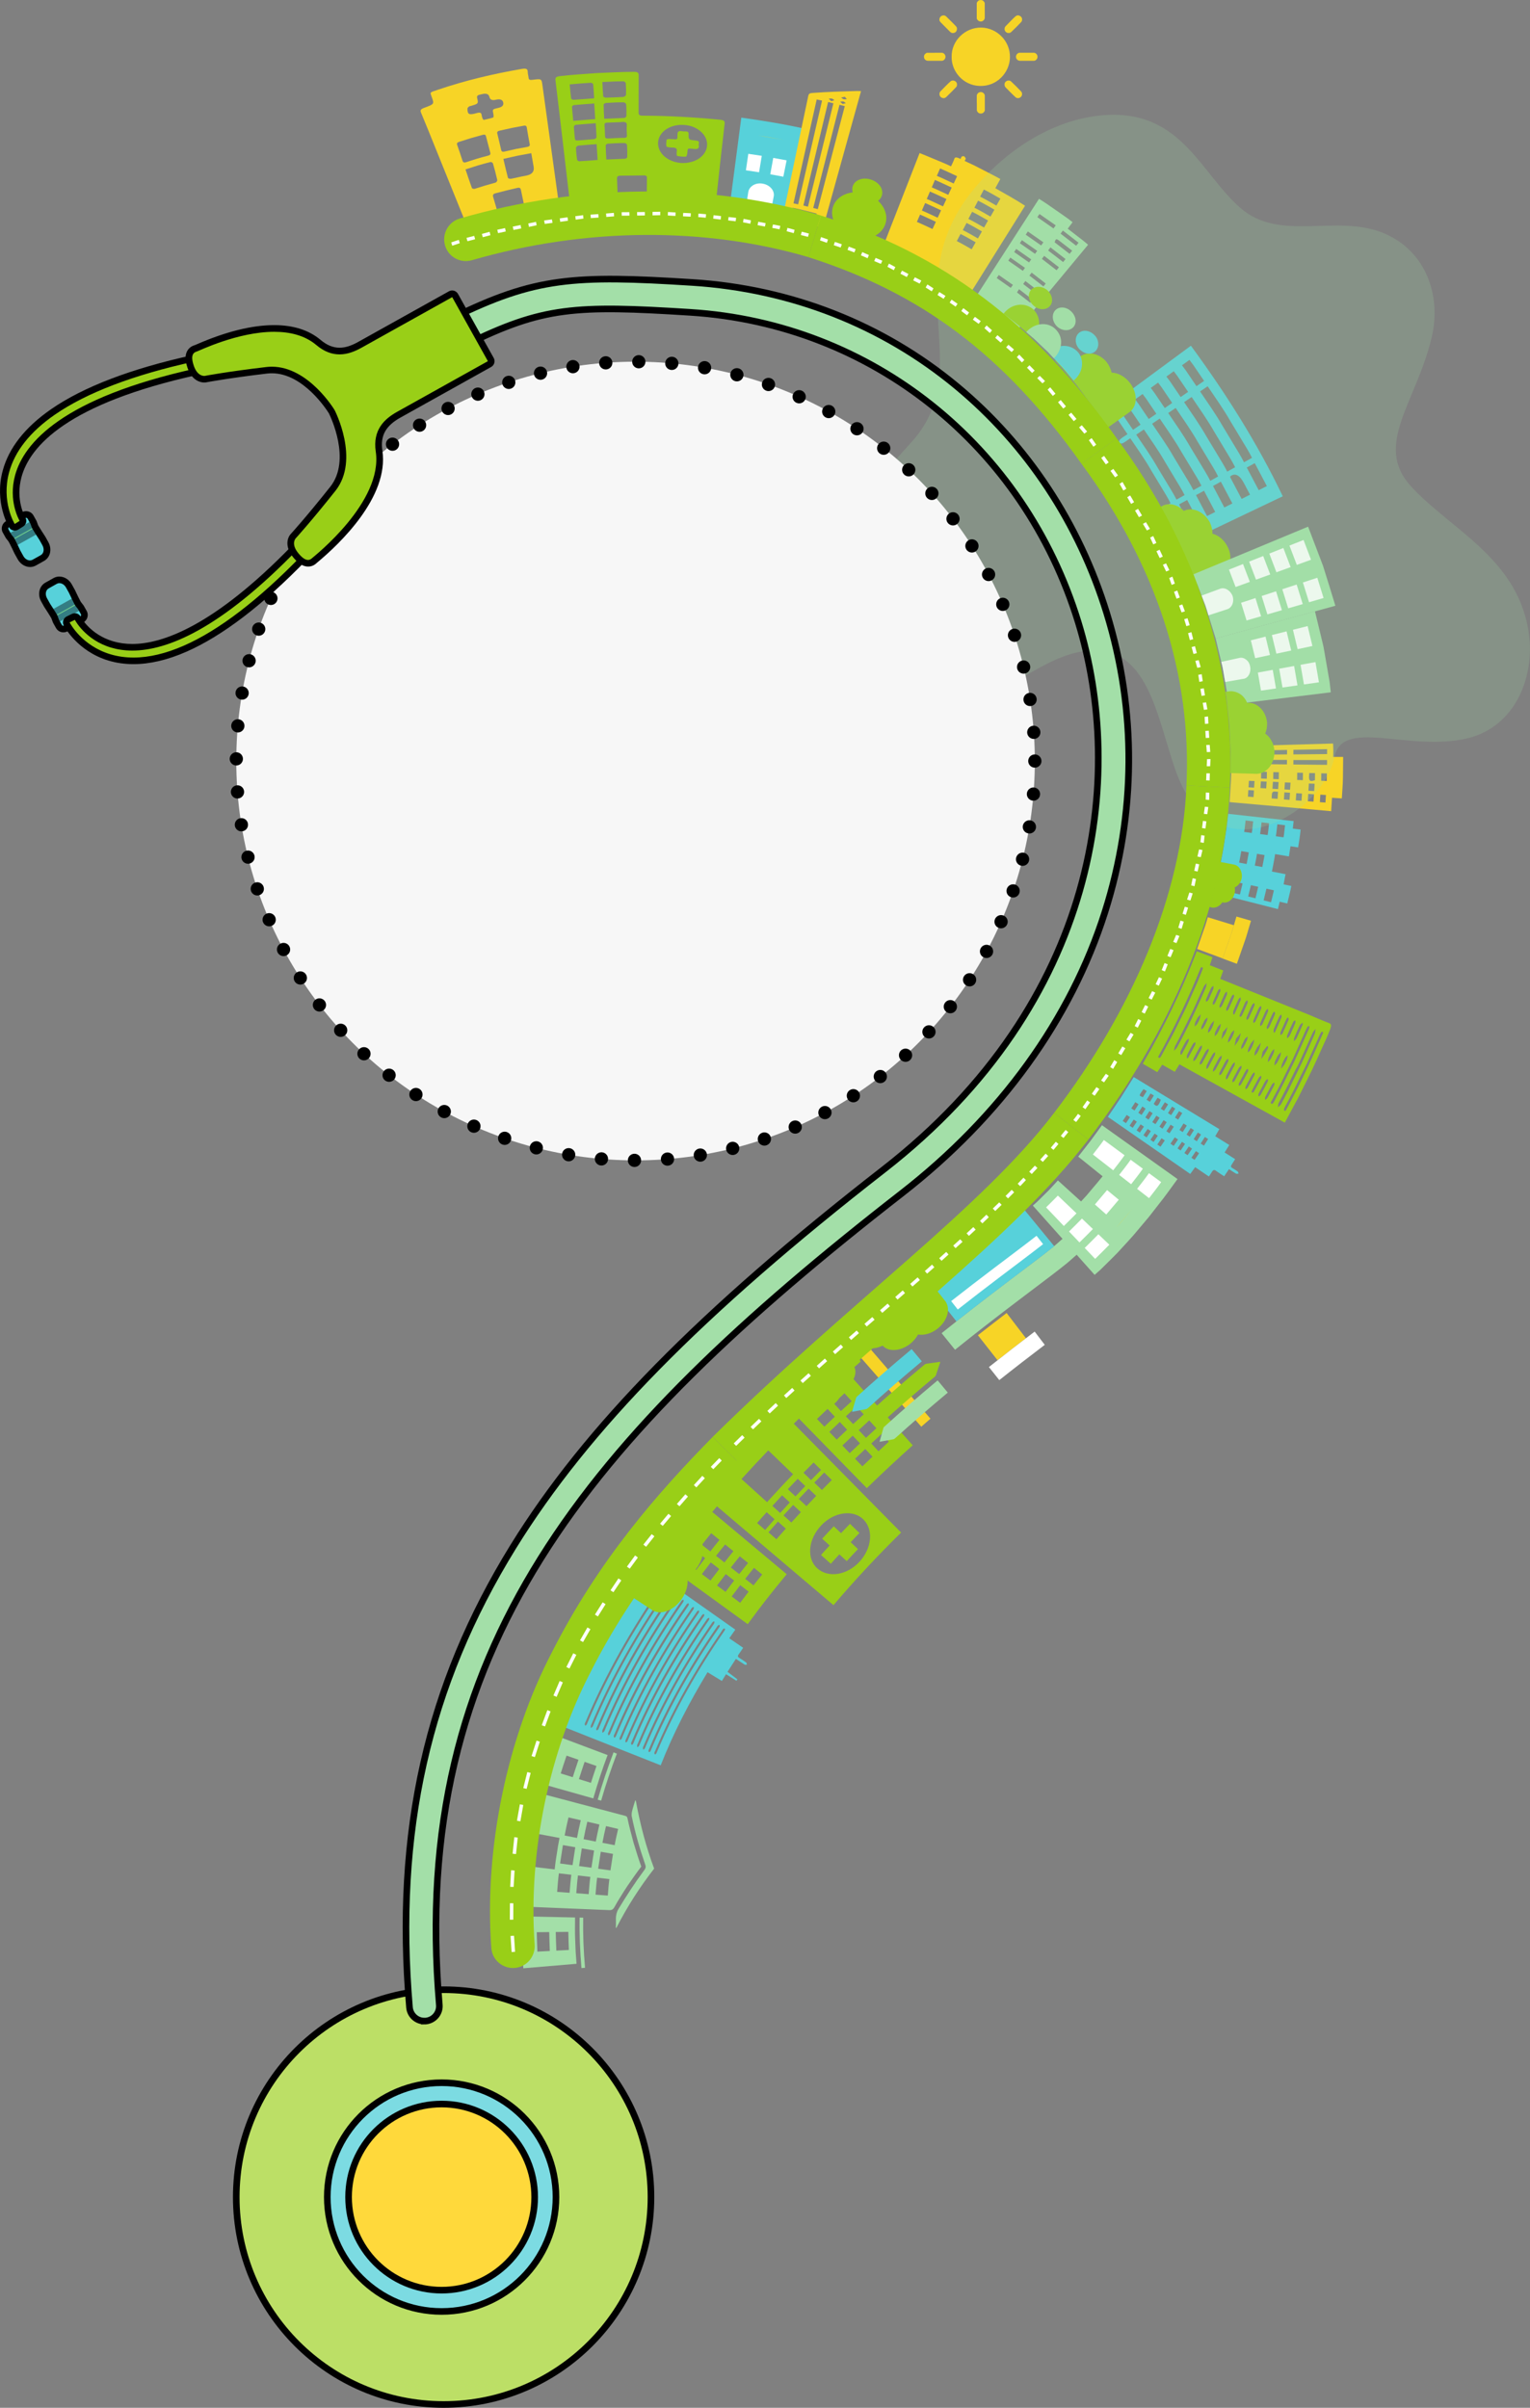 <?xml version="1.0" encoding="UTF-8"?><svg id="Layer_2" xmlns="http://www.w3.org/2000/svg" viewBox="0 0 462.71 728.06"><rect x="0" y="0" width="462.71" height="728.06" fill="#808080" stroke="none"/><defs><style>.cls-1{fill:#ffd93b;}.cls-1,.cls-2,.cls-3,.cls-4,.cls-5{stroke:#000;}.cls-1,.cls-2,.cls-4,.cls-5{stroke-miterlimit:10;stroke-width:2px;}.cls-6{fill:#f7d426;}.cls-6,.cls-7,.cls-8,.cls-9,.cls-10,.cls-11,.cls-12,.cls-13{stroke-width:0px;}.cls-7{fill:#000;}.cls-8{opacity:.2;}.cls-8,.cls-12,.cls-5{fill:#a3dfa8;}.cls-9{fill:#99cf17;}.cls-10{fill:#57d1da;}.cls-2{fill:#bcdf66;}.cls-3{fill:#f7f7f7;stroke-dasharray:0 0 0 10;stroke-linecap:round;stroke-linejoin:round;stroke-width:4px;}.cls-14{opacity:.4;}.cls-11{fill:#99cf17;}.cls-4{fill:#7cdbe2;}.cls-13{fill:#fff;}</style></defs><g id="_图层_1"><path class="cls-9" d="M240.06,430.49c.51-.5,1.01-.99,1.56-1.54,6.85,7.01,13.68,14.02,20.53,21.03,4.56-4.44,9.17-8.74,13.88-12.96-6.54-7.3-13.06-14.59-19.61-21.9,1.32-1.17,2.61-2.32,3.91-3.46-1.04-1.18-2.05-2.34-3.08-3.51-11.22,9.84-22.1,20.23-32.47,31.33-10.36,11.1-20.19,22.95-29.15,35.73,1.29.9,2.56,1.79,3.85,2.69.96-1.35,1.88-2.7,2.88-4.04,7.94,5.76,15.85,11.51,23.77,17.25,3.75-5.17,7.68-10.18,11.8-15.1-7.52-6.29-15.02-12.57-22.52-18.84.48-.58.94-1.12,1.42-1.69,10.45,8.86,24.8,21.03,35.24,29.88,6.42-7.55,13.24-14.87,20.45-21.95-9.62-9.76-22.83-23.16-32.46-32.92ZM259.93,472.24c-3.74,4.03-9.33,4.99-12.7,2.05-3.33-2.9-2.91-8.76,1.12-13.04,3.8-4.05,9.65-4.94,12.79-1.77,3.11,3.1,2.49,8.77-1.21,12.76ZM239.84,445.78c-2.67,2.76-5.26,5.57-7.87,8.43-2.57-2.33-5.14-4.64-7.72-6.98,2.65-2.91,5.34-5.81,8.09-8.67,2.5,2.4,4.99,4.8,7.5,7.21ZM210.55,474.7c-.87-.65-1.72-1.29-2.6-1.94.91-1.2,1.81-2.38,2.73-3.59.85.65,1.7,1.31,2.57,1.98-.9,1.19-1.79,2.36-2.7,3.55ZM259.02,425.28c.73.8,1.45,1.58,2.18,2.38-1.06.98-2.11,1.95-3.19,2.95-.73-.78-1.45-1.56-2.2-2.36,1.08-1,2.14-1.97,3.22-2.97ZM255.55,425.54l-1.02.94c-.11.11-.21.2-.32.08l-2.04-2.22s0-.04,0-.07c1.06-.98,2.13-1.96,3.22-2.97.72.79,1.44,1.57,2.19,2.39-.68.62-1.35,1.23-2.02,1.85ZM214.95,472.46c.08.05.15.08.21.13l2.16,1.66c.16.12.18.23,0,.46l-2.26,2.96c-.06.07-.12.15-.2.24-.86-.64-1.71-1.28-2.59-1.94.9-1.18,1.78-2.34,2.68-3.52ZM265.67,438.82c-.73-.79-1.45-1.56-2.18-2.35,1.03-.95,2.07-1.91,3.14-2.89.71.78,1.43,1.57,2.16,2.37-1.04.96-2.07,1.91-3.11,2.87ZM249.3,431.39c-.75-.78-1.48-1.55-2.23-2.33,1.07-1.01,2.12-2.01,3.2-3.04.73.78,1.46,1.56,2.21,2.35-1.07,1.01-2.11,2.01-3.18,3.02ZM226.4,481.28c-.86,1.13-1.7,2.24-2.56,3.37-.86-.64-1.7-1.28-2.56-1.92.86-1.13,1.71-2.25,2.59-3.41.85.66,1.68,1.3,2.53,1.96ZM232.41,463.34c.95-1.1,1.9-2.17,2.86-3.25.8.71,1.58,1.41,2.38,2.13-.94,1.06-1.89,2.11-2.84,3.22-.8-.7-1.6-1.39-2.41-2.1ZM261.89,434.78c-.73-.78-1.45-1.56-2.19-2.35,1.06-.98,2.11-1.94,3.18-2.93.72.79,1.44,1.57,2.16,2.37-1.05.97-2.1,1.93-3.16,2.91ZM219.42,481.34c-.85-.64-1.7-1.27-2.57-1.92.87-1.14,1.74-2.28,2.63-3.46.84.65,1.68,1.29,2.54,1.96-.87,1.14-1.73,2.27-2.6,3.42ZM250.81,432.98c1.06-1,2.1-1.99,3.17-3.01.73.78,1.46,1.55,2.2,2.34-1.05.99-2.08,1.98-3.14,2.99-.75-.78-1.48-1.54-2.22-2.32ZM212.28,467.12c.94-1.19,1.85-2.36,2.81-3.52.83.67,1.66,1.34,2.5,2.03-.94,1.13-1.84,2.29-2.78,3.48-.85-.67-1.68-1.32-2.53-1.99ZM246.84,452.32c-.99,1.02-1.96,2.05-2.95,3.1-.77-.72-1.54-1.45-2.32-2.18.97-1.04,1.95-2.07,2.97-3.12.77.74,1.53,1.47,2.3,2.21ZM242.2,457.23c-.97,1.05-1.91,2.09-2.88,3.14-.79-.71-1.57-1.42-2.37-2.14.96-1.05,1.93-2.1,2.91-3.17.78.72,1.55,1.44,2.34,2.17ZM246.04,442.21c.75.75,1.5,1.49,2.27,2.26-1.01,1.02-2.01,2.04-3.03,3.08-.76-.74-1.51-1.47-2.29-2.23,1.02-1.04,2.03-2.06,3.06-3.1ZM219.08,472.44c-.85-.67-1.68-1.32-2.53-1.99.9-1.15,1.8-2.3,2.75-3.44.83.67,1.65,1.34,2.5,2.03-.93,1.13-1.81,2.26-2.72,3.41ZM238.85,454.31c-.97,1.06-1.93,2.11-2.91,3.18-.78-.71-1.57-1.42-2.36-2.14.97-1.06,1.95-2.13,2.94-3.21.79.73,1.56,1.44,2.34,2.17ZM231.39,462.63c-.81-.71-1.61-1.4-2.42-2.1.95-1.11,1.91-2.19,2.89-3.28.79.71,1.58,1.41,2.39,2.13-.96,1.08-1.91,2.15-2.86,3.25ZM243.54,449.35c-1,1.03-1.98,2.07-2.97,3.13-.77-.72-1.54-1.44-2.32-2.18.98-1.04,1.97-2.09,3-3.15.77.74,1.53,1.47,2.3,2.21ZM248.56,450.54c-.77-.75-1.53-1.49-2.3-2.24,1-1.02,2-2.02,3.01-3.05.76.76,1.51,1.5,2.28,2.27-1.01,1.02-1.99,2.01-2.99,3.03ZM260.08,436.45c-1.03.98-2.06,1.96-3.11,2.95-.74-.77-1.47-1.53-2.22-2.31,1.05-.99,2.08-1.97,3.13-2.98.74.79,1.46,1.55,2.2,2.33ZM263.87,440.47c-1.02.97-2.03,1.93-3.07,2.91-.73-.76-1.46-1.53-2.21-2.3,1.02-.97,2.04-1.94,3.09-2.93.74.78,1.46,1.55,2.19,2.33ZM227.88,479.38c-.84-.66-1.66-1.31-2.51-1.97.87-1.11,1.74-2.22,2.66-3.33.82.67,1.64,1.33,2.48,2.01-.9,1.09-1.76,2.19-2.63,3.29ZM226.23,472.61c-.91,1.11-1.78,2.22-2.68,3.35-.84-.66-1.68-1.32-2.52-1.99.89-1.13,1.77-2.26,2.7-3.39.84.68,1.66,1.35,2.5,2.02Z"/><path class="cls-9" d="M259.92,463.54c-.89.93-1.78,1.83-2.66,2.78.74.7,1.47,1.39,2.21,2.09-1.15,1.22-2.28,2.41-3.4,3.64-.74-.68-1.48-1.36-2.23-2.05-.87.96-1.74,1.88-2.59,2.85-.99-.89-1.97-1.77-2.96-2.66.84-.96,1.72-1.89,2.61-2.87-.76-.7-1.5-1.38-2.25-2.06,1.16-1.28,2.33-2.5,3.5-3.75.73.69,1.45,1.38,2.2,2.08.89-.96,1.8-1.87,2.7-2.82.96.93,1.9,1.84,2.86,2.77Z"/><path class="cls-9" d="M391.16,334.63l1.5-2.79,1.42-2.85,2.82-5.7c.92-1.91,1.76-3.88,2.65-5.81.86-1.95,1.8-3.86,2.57-5.86.59-1.45.56-1.99-.13-2.24-2.07-.77-4.07-1.71-6.11-2.54l-25.94-10.49c-.29-.12-.58-.24-.9-.36.32-.91.58-1.65.9-2.54-1.38-.54-2.71-1.06-4.07-1.59.31-.91.57-1.67.82-2.42-1.64-.61-3.19-1.2-4.76-1.79-4.4,11.62-9.94,23-16.32,33.99,1.48.86,2.92,1.7,4.39,2.55.49-.75.95-1.43,1.49-2.25,1.29.73,2.53,1.44,3.79,2.15.52-.8.94-1.47,1.4-2.27,10.64,5.89,21.24,11.75,31.88,17.64.96-1.79,1.78-3.31,2.59-4.82ZM363.18,292.49c.75.01.76.02.23,1.34l-.98,2.46c-.33.82-.72,1.62-1.07,2.44l-2.17,4.87c-.71,1.63-1.56,3.21-2.33,4.82-.81,1.6-1.54,3.22-2.4,4.8l-3.14,5.86c-.39.75-.73,1.15-1.07.48,4.93-8.86,9.27-17.91,12.93-27.06ZM396.92,312.41c.22-.48.63-.87.93-1.32-.06.51-.04,1.05-.23,1.51-1.29,2.91-2.57,5.84-3.89,8.73l-4.2,8.55c-.71,1.35-1.37,2.72-2.12,4.05-.21.37-.63.59-.95.88.08-.44.06-.94.26-1.32,1.89-3.47,3.61-7.04,5.36-10.59l.05.02c.87-1.71,1.65-3.47,2.43-5.23l2.37-5.27ZM394.91,311.46c.2-.44.59-1.16.74-1.19.65-.12.28.71-.03,1.38-1.37,3.05-2.7,6.12-4.11,9.14-1.48,2.98-2.91,5.99-4.43,8.95-.54,1.01-1.07,2.03-1.59,3.05-.52,1.03-.9,1.31-1.21.62.96-1.81,1.96-3.59,2.87-5.41.9-1.83,1.8-3.65,2.69-5.47l1.34-2.73,1.25-2.78,2.48-5.56ZM388.74,334.42c1.76-3.15,3.33-6.41,4.92-9.66l1.43-2.88,1.34-2.94,2.65-5.9c.4-.86.69-1.48,1.1-.77-3.48,7.99-7.14,15.92-11.37,23.6-.81.1-.56-.55-.07-1.46ZM363.99,298.41c.2-.44.62-.77.91-1.17-.05.46-.04.96-.23,1.38-2.65,6.11-5.49,12.18-8.7,18.08-.22.4-.62.7-.94,1.04.11-.49.13-1.02.36-1.45,1.61-2.94,3.03-5.96,4.52-8.95.75-1.47,1.41-2.96,2.07-4.46l2.02-4.47ZM382.7,326.85c.17-.26.52-.58.64-.55.12.03.17.53.07.74-.7,1.37-1.43,2.73-2.19,4.08-.11.2-.51.46-.56.39-.1-.13-.15-.51-.05-.75.34-.74.77-1.46,1.16-2.2h0c.31-.58.59-1.18.93-1.71ZM370.8,320.64c.15-.23.43-.33.65-.49,0,.27.11.59,0,.81-.64,1.26-1.31,2.5-2,3.73-.13.22-.43.32-.66.47,0-.27-.08-.56.02-.81.3-.66.68-1.29,1.02-1.94.32-.6.61-1.22.97-1.78ZM364.77,317.68c.18-.26.48-.4.72-.59,0,.27.1.59-.02.81-.62,1.23-1.28,2.44-1.96,3.63-.12.21-.43.29-.65.43,0-.27-.07-.56.04-.81.29-.64.66-1.26,1-1.89h0c.29-.53.54-1.1.87-1.58ZM376.81,323.63c.12-.2.48-.47.55-.4.11.12.19.52.09.73-.68,1.34-1.4,2.67-2.14,3.98-.11.2-.48.37-.64.35-.09-.01-.09-.46.01-.68.32-.67.7-1.33,1.05-1.99h0c.36-.66.69-1.34,1.08-1.98ZM357.07,317.83c.5-1.06,1.07-2.1,1.66-3.11.18-.29.52-.45.78-.68-.02.32.04.68-.1.95-.65,1.28-1.35,2.55-2.03,3.81l-.37.15c.01-.38-.1-.79.06-1.13ZM389.98,313.26c-.17.3-.47.46-.72.68,0-.29-.09-.62.02-.88.57-1.36,1.17-2.71,1.81-4.04.11-.22.49-.53.6-.47.11.07.13.55.03.82-.26.71-.61,1.41-.92,2.11-.26.6-.5,1.23-.81,1.77ZM372.53,301.18c.13-.22.46-.5.58-.44.11.06.17.52.07.75-.52,1.26-1.08,2.5-1.67,3.73-.1.22-.41.33-.61.48-.01-.27-.11-.56-.02-.81.24-.65.56-1.29.85-1.94.27-.6.51-1.22.81-1.78ZM365.43,302.37c-.15.26-.45.39-.68.58,0-.27-.1-.57,0-.8.48-1.17,1-2.33,1.55-3.47.13-.25.44-.39.66-.58,0,.32.08.64-.03.95-.18.54-.46,1.07-.7,1.6-.26.58-.49,1.19-.79,1.73ZM383.81,310.61c-.14.26-.42.4-.63.6-.03-.27-.15-.57-.06-.79.58-1.38,1.19-2.74,1.83-4.09.09-.19.45-.47.51-.4.11.12.2.51.11.75-.28.75-.64,1.48-.97,2.22h0c-.26.58-.49,1.19-.79,1.73ZM378.7,303.82c.14-.24.46-.54.58-.49.11.04.18.52.08.74-.54,1.29-1.11,2.58-1.71,3.84-.11.23-.41.36-.62.54-.02-.27-.13-.56-.04-.81.24-.67.57-1.33.87-2,.27-.61.52-1.25.83-1.83ZM368.7,319.86c.21-.3.53-.47.79-.7-.04.34,0,.7-.15,1-.55,1.1-1.12,2.19-1.74,3.24-.18.3-.54.46-.81.68.05-.33.04-.68.18-.99.24-.55.56-1.08.85-1.62.29-.54.55-1.12.88-1.6ZM380.73,325.84c.16-.25.43-.4.65-.6.02.27.14.58.03.79-.69,1.36-1.41,2.7-2.17,4.03-.11.2-.47.35-.64.34-.08,0-.05-.48.05-.7.32-.68.71-1.34,1.07-2.02h0c.33-.62.64-1.26,1.01-1.85ZM378.77,324.75c.15-.23.43-.35.65-.51,0,.28.09.59-.03.82-.66,1.3-1.35,2.58-2.07,3.85-.13.22-.43.33-.65.49,0-.28-.07-.57.04-.82.31-.68.7-1.34,1.06-2,.33-.62.63-1.25,1-1.83ZM384.73,327.82c.16-.24.43-.36.66-.53,0,.28.09.6-.03.84-.67,1.33-1.38,2.64-2.12,3.94-.13.23-.44.35-.66.51.01-.28-.07-.58.05-.84.32-.69.71-1.37,1.08-2.05.34-.63.65-1.28,1.02-1.88ZM361.61,320.36c-.17.26-.48.36-.72.54.02-.27-.04-.58.07-.81.58-1.16,1.2-2.31,1.85-3.44.15-.24.46-.37.7-.55-.03.32.01.67-.12.97-.26.59-.6,1.15-.91,1.73-.29.53-.54,1.09-.86,1.57ZM359,319c.56-1.16,1.18-2.3,1.83-3.41.14-.23.46-.34.7-.5-.02.28.04.6-.08.83-.68,1.33-1.41,2.65-2.12,3.97l-.35.14c0-.35-.12-.74.03-1.03ZM374.73,322.83c.19-.27.48-.42.72-.62-.01.28.08.6-.05.84-.65,1.27-1.32,2.54-2.03,3.78-.12.21-.43.3-.66.45.02-.28-.04-.58.07-.83.3-.67.69-1.31,1.04-1.97h0c.3-.55.56-1.14.9-1.65ZM364.95,322.11c.55-1.14,1.16-2.26,1.8-3.36.16-.27.47-.43.71-.64-.02.31.07.67-.07.93-.67,1.33-1.4,2.63-2.1,3.95l-.44.23c.03-.37-.05-.79.1-1.11ZM370.87,325.28c.57-1.17,1.19-2.32,1.84-3.45.16-.27.48-.44.72-.66-.02.32.06.68-.08.95-.69,1.36-1.43,2.7-2.15,4.05l-.44.24c.03-.38-.05-.8.12-1.13ZM385.23,311.18c.51-1.29,1.1-2.56,1.69-3.81.12-.25.4-.41.6-.62.02.31.14.66.02.93-.62,1.49-1.3,2.96-1.96,4.43l-.35.18c0-.38-.14-.78,0-1.12ZM369.54,304.16c-.16.27-.45.42-.69.62,0-.27-.09-.58,0-.82.5-1.2,1.03-2.4,1.6-3.57.12-.23.39-.38.58-.57.02.3.13.62.03.91-.21.6-.52,1.2-.78,1.79-.24.55-.46,1.13-.75,1.63ZM382.82,305.62c.14-.25.4-.4.6-.59.03.27.17.58.07.8-.55,1.33-1.14,2.65-1.76,3.95-.11.22-.42.33-.63.49,0-.29-.06-.6.04-.87.26-.69.59-1.37.9-2.05.26-.58.49-1.18.79-1.72ZM376.66,302.96c.13-.23.39-.36.6-.53.02.27.14.58.04.81-.54,1.29-1.12,2.58-1.72,3.84-.1.21-.44.38-.61.39-.08,0-.1-.46-.01-.68.26-.67.58-1.33.88-2,.27-.61.52-1.25.83-1.83ZM389.05,308.13c.12-.22.46-.54.51-.48.11.13.22.52.13.74-.57,1.37-1.17,2.72-1.8,4.06-.12.25-.42.39-.64.57,0-.28-.1-.58,0-.84.26-.71.61-1.41.92-2.11.29-.65.56-1.31.88-1.94ZM372.97,305.72c.48-1.22,1.04-2.42,1.6-3.61.12-.23.39-.38.59-.56.02.3.14.64.03.9-.59,1.41-1.23,2.8-1.85,4.19l-.35.16c-.01-.36-.14-.76-.01-1.08ZM380.78,304.68c.13-.23.39-.35.6-.52.02.27.13.58.03.81-.55,1.3-1.12,2.6-1.73,3.88-.11.22-.4.34-.61.51-.01-.27-.11-.56-.01-.82.25-.68.58-1.34.88-2.01.28-.62.52-1.26.84-1.84ZM392.09,313.99c-.16.34-.51.57-.77.85.03-.35-.04-.72.09-1.03.52-1.26,1.07-2.53,1.68-3.75.18-.34.55-.56.83-.84l.07.53c-.61,1.42-1.23,2.84-1.89,4.23ZM368.42,299.44c.13-.22.38-.32.58-.48.02.26.14.55.05.77-.51,1.23-1.06,2.46-1.64,3.66-.1.21-.39.32-.59.47-.02-.26-.12-.54-.03-.78.23-.64.55-1.27.83-1.9.26-.58.49-1.19.8-1.74ZM386.51,319.1c.29-.36.6-.65.9-.97-.08.45-.09.9-.26,1.34-.25.64-.58,1.31-.94,1.9-.21.34-.54.55-.82.81.06-.39.07-.78.19-1.18.11-.36.35-.74.53-1.11.13-.27.24-.58.4-.78ZM362.19,307.72c.3-.36.61-.68.92-1.01-.08.45-.1.91-.27,1.35-.19.53-.47,1.09-.78,1.57-.2.31-.51.49-.77.73.04-.36.03-.71.13-1.07.09-.33.31-.67.48-1,.09-.19.17-.42.29-.56ZM380.2,316.7c.37-.47.75-.95,1.12-1.43-.15.59-.25,1.17-.45,1.76-.16.47-.41.98-.69,1.39-.22.34-.54.55-.81.82.05-.38.04-.75.15-1.14.1-.35.34-.72.52-1.08.05-.1.09-.23.15-.31ZM368.33,310.45c.27-.33.57-.59.86-.88-.07.42-.07.84-.22,1.25-.23.6-.53,1.22-.87,1.76-.19.31-.52.5-.78.74.05-.37.05-.73.16-1.11.1-.34.32-.69.49-1.03.12-.25.22-.54.37-.72ZM375.24,312.41c-.18.67-.27,1.38-.58,1.99-.33.68-.86,1.25-1.31,1.87.14-.71.28-1.41.45-2.21.56-.64,1-1.15,1.44-1.66ZM366.24,309.66c.3-.37.61-.69.92-1.04-.09.46-.12.92-.28,1.37-.2.54-.48,1.1-.79,1.59-.2.31-.51.5-.77.75.04-.36.04-.72.14-1.08.1-.33.32-.68.49-1.02.09-.19.17-.43.29-.57ZM384.29,320.23c-.28.36-.59.65-.89.96.09-.44.1-.89.27-1.32.25-.64.57-1.29.92-1.87.2-.33.53-.54.8-.81-.06.39-.07.77-.19,1.17-.11.36-.35.73-.53,1.1-.13.26-.24.58-.39.78ZM372.47,312.23c.24-.3.52-.5.79-.75-.05.37-.04.76-.18,1.12-.24.61-.54,1.24-.88,1.78-.22.36-.57.6-.86.89.06-.38.07-.75.18-1.13.11-.34.33-.7.5-1.04.15-.3.27-.65.45-.88ZM378.36,315.43c.31-.39.63-.74.95-1.1-.1.48-.14.96-.32,1.44-.21.57-.51,1.16-.83,1.68-.21.33-.53.54-.8.8.05-.38.05-.75.17-1.13.11-.35.34-.71.51-1.07.1-.2.18-.45.3-.61ZM364.38,308.37c.23-.28.51-.47.77-.7-.03.32.01.65-.11.95-.28.69-.62,1.38-1,2.01-.18.3-.5.47-.76.69.03-.32,0-.64.11-.95.13-.38.36-.77.55-1.15.14-.29.26-.63.43-.85ZM383.28,316.3c.65.42-.31,1.41-.62,2.09-.29.65-.82,1.22-1.24,1.83.14-.71.28-1.41.43-2.19.58-.72,1.32-1.81,1.43-1.73ZM388.39,322c-.32.41-.65.78-.98,1.16.11-.5.16-1,.34-1.49.22-.59.53-1.21.86-1.75.21-.34.54-.57.81-.84-.06.39-.06.77-.19,1.17-.11.36-.35.75-.54,1.12-.11.21-.19.47-.32.63ZM371.2,310.51c-.18.66-.28,1.36-.58,1.96-.33.66-.84,1.23-1.27,1.83.14-.69.29-1.39.45-2.17.54-.62.97-1.12,1.41-1.62ZM376.51,314.12c.24-.3.53-.5.8-.74-.04.33,0,.68-.14,1-.3.72-.65,1.45-1.05,2.13-.18.31-.52.49-.78.73.04-.34.02-.67.14-1,.14-.4.38-.81.58-1.22.15-.3.27-.67.46-.9Z"/><path class="cls-10" d="M213.97,505.63c1.48.91,2.88,1.76,4.34,2.65.44-.71.83-1.34,1.26-2.04,1.09.68,2.12,1.33,3.16,1.98.12-.2.27-.44.27-.44-.99-.75-1.98-1.5-2.98-2.26.83-1.28,1.65-2.56,2.53-3.92.93.61,1.79,1.2,2.68,1.75.16.1.44,0,.66,0-.07-.21-.07-.52-.21-.63-.7-.52-1.42-1.02-2.17-1.47-.46-.28-.45-.59-.06-1.1.43-.57.81-1.18,1.3-1.9-1.43-.98-2.78-1.9-4.19-2.87.65-.98,1.25-1.8,1.82-2.62-8.82-6.21-17.56-12.38-26.32-18.55-5.14,7.27-9.97,14.86-14.38,22.8-4.43,7.92-8.43,16.22-11.86,24.9,9.99,3.96,19.94,7.9,29.99,11.88,3.83-9.74,8.66-19.07,14.17-28.15ZM186.51,524.42c-.11.26-.2.53-.35.76-.08.13-.33.28-.38.24-.11-.09-.19-.31-.17-.49.02-.22.17-.45.27-.68,5.8-13.75,13.18-26.63,21.49-38.71.13-.2.26-.43.43-.58.12-.1.38-.2.43-.14.08.11.12.34.06.5-.1.24-.29.46-.45.69-4.13,6-8.01,12.19-11.6,18.59-3.58,6.4-6.85,13.01-9.73,19.82ZM197,528.88c-.1.24-.19.5-.33.71-.08.12-.29.22-.39.18-.1-.04-.19-.26-.17-.39.04-.25.18-.49.28-.73,5.42-12.85,12.39-25.05,20.32-36.57.13-.19.24-.42.4-.56.13-.11.39-.22.48-.16.09.06.1.34.03.49-.1.23-.28.44-.43.66-3.94,5.74-7.64,11.63-11.03,17.69-3.39,6.06-6.47,12.29-9.17,18.68ZM191.76,526.63c-.11.25-.2.51-.34.73-.08.13-.32.27-.38.23-.11-.09-.19-.3-.18-.48.02-.21.16-.44.26-.66,5.62-13.32,12.8-25.87,20.93-37.68.13-.2.25-.42.42-.57.11-.1.38-.19.42-.13.09.11.13.34.07.49-.09.23-.29.45-.44.67-4.03,5.87-7.83,11.91-11.32,18.14-3.49,6.23-6.67,12.65-9.45,19.25ZM202.61,482.41c.16-.23.3-.5.49-.68.13-.12.37-.16.5-.12.07.02.07.31,0,.45-.09.21-.26.41-.4.61-8.47,12.31-16.03,25.49-21.99,39.61-.1.23-.18.5-.31.68-.11.15-.33.25-.46.24-.07,0-.14-.3-.1-.46.06-.27.21-.53.32-.8,2.99-7.08,6.39-13.93,10.09-20.55,3.67-6.55,7.65-12.88,11.86-19ZM184.75,523.69c-.11.26-.2.54-.35.77-.08.13-.33.28-.38.23-.1-.09-.17-.32-.15-.5.03-.23.17-.46.27-.68,5.86-13.89,13.31-26.87,21.68-39.04.14-.2.26-.43.43-.58.11-.1.38-.2.42-.14.08.12.11.35.04.51-.1.24-.3.46-.45.69-4.15,6.04-8.07,12.28-11.69,18.74-3.61,6.45-6.92,13.12-9.82,20.01ZM193.55,527.24c-.11.25-.18.52-.33.73-.11.16-.32.24-.48.36-.02-.21-.08-.42-.06-.63.03-.18.15-.37.23-.55,5.53-13.11,12.61-25.49,20.64-37.16.13-.19.24-.43.41-.57.16-.13.37-.16.56-.24-.03.21,0,.42-.09.61-.1.23-.29.44-.44.66-3.98,5.8-7.72,11.76-11.16,17.91-3.42,6.12-6.54,12.41-9.27,18.87ZM195.29,528.02c-.1.24-.19.51-.33.72-.1.15-.28.22-.43.32-.04-.2-.12-.39-.11-.59.02-.18.14-.36.22-.55,5.5-13.03,12.55-25.35,20.55-36.99.11-.17.2-.36.35-.48.14-.12.33-.15.49-.22,0,.2.05.41-.02.59-.09.23-.28.44-.43.66-3.95,5.75-7.66,11.67-11.07,17.76-3.41,6.09-6.51,12.35-9.22,18.77ZM218.26,493.19c.16-.24.32-.51.52-.7.09-.09.31-.08.42-.03.07.03.1.25.05.35-.11.23-.27.44-.42.66-7.86,11.43-14.76,23.5-20.11,36.19-.09.21-.16.44-.28.61-.08.12-.31.27-.36.23-.11-.09-.21-.3-.18-.46.03-.24.18-.48.29-.72,2.69-6.37,5.77-12.58,9.16-18.63,3.36-5.99,7.02-11.83,10.93-17.5ZM208.85,486.75c.15-.23.28-.49.48-.66.13-.12.33-.12.5-.17,0,.18.03.37-.03.54-.06.17-.22.34-.33.51-8.25,11.99-15.56,24.75-21.28,38.33-.08.19-.14.42-.26.56-.11.14-.29.19-.45.29-.03-.18-.12-.37-.09-.54.05-.26.2-.51.31-.76,2.86-6.76,6.11-13.33,9.67-19.68,3.55-6.33,7.4-12.46,11.48-18.4ZM199.48,480.26c.16-.24.3-.51.5-.69.13-.12.36-.16.5-.13.06.02.06.31,0,.45-.1.21-.27.41-.41.62-8.59,12.49-16.28,25.88-22.36,40.29-.1.24-.19.49-.32.7-.09.14-.33.32-.38.28-.1-.1-.2-.32-.17-.5.05-.27.21-.54.33-.81,3.04-7.19,6.48-14.13,10.23-20.83,3.75-6.7,7.8-13.15,12.09-19.39ZM200.98,481.45c.14-.2.25-.45.43-.6.19-.16.42-.24.63-.35-.05.24-.09.49-.16.73-.04.12-.15.23-.23.35-8.55,12.43-16.19,25.74-22.22,40.05-.07.17-.12.38-.22.49-.15.17-.33.27-.51.4-.01-.22-.07-.45-.03-.67.05-.23.19-.47.29-.7,3.01-7.12,6.42-14,10.14-20.64,3.68-6.58,7.67-12.92,11.88-19.05ZM210.45,487.8c.15-.23.29-.47.47-.66.1-.1.38-.19.42-.14.08.11.11.34.05.5-.07.2-.25.39-.38.59-8.17,11.87-15.39,24.49-21.05,37.9-.09.22-.16.48-.3.64-.11.13-.31.21-.45.2-.06,0-.12-.3-.08-.45.06-.26.2-.51.31-.76,2.81-6.66,6.02-13.13,9.53-19.41,3.54-6.34,7.4-12.47,11.49-18.43ZM204.1,483.6c.14-.2.25-.45.42-.59.19-.16.42-.23.63-.34-.05.24-.08.49-.16.72-.05.15-.19.29-.28.43-8.37,12.17-15.82,25.17-21.7,39.08-.1.23-.17.49-.31.67-.13.17-.33.26-.5.39-.02-.22-.08-.44-.04-.67.04-.23.19-.46.28-.69,2.93-6.94,6.27-13.66,9.9-20.16,3.64-6.5,7.58-12.78,11.75-18.85Z"/><path class="cls-6" d="M371.87,242.54c10.24.91,20.44,1.83,30.71,2.74.09-1.37.17-2.65.26-4.06,1.03.07,1.99.13,2.96.2.11-2.11.32-4.17.34-6.26.02-2.08.04-4.17.06-6.29-.99,0-1.96,0-2.99.01,0-.71.01-1.39.02-2.05,0-.67-.05-1.33-.08-2.01-10.26.29-20.45.59-30.79.88.12,1.4.04,2.81.04,4.22-.01,1.4-.02,2.8-.04,4.2-.09,2.8-.34,5.61-.49,8.42ZM372.95,231.02c.02-1.34.03-2.63.04-3.99,1.17-.02,2.32-.04,3.53-.07-.01,1.37-.03,2.7-.04,4.09-1.2-.01-2.33-.02-3.54-.03ZM379.01,229.78c3.41,0,6.78,0,10.21,0,0,.43,0,.86-.01,1.36-3.38-.03-6.77-.06-10.21-.1,0-.46,0-.84.01-1.27ZM379.04,226.95c3.41-.06,6.78-.13,10.21-.19,0,.43,0,.86-.01,1.36-3.38.03-6.77.07-10.21.1,0-.46,0-.84.01-1.27ZM401.33,231.27c-3.38-.03-6.75-.06-10.18-.1,0-.42,0-.85.01-1.36,3.35,0,6.73,0,10.18,0,0,.49,0,.93-.01,1.45ZM401.35,228.02c-3.41.03-6.79.07-10.2.1,0-.49,0-.92.01-1.4,3.42-.06,6.79-.13,10.19-.19,0,.52,0,.98-.01,1.49ZM386.38,241.56c-.58-.04-1.15-.09-1.8-.14.03-.54.02-1.06.12-1.56.04-.21.3-.48.48-.5.42-.05.84.03,1.33.06-.05.79-.09,1.42-.14,2.14ZM397.67,235.92c-1.66.61-1.98.12-1.7-2.18.55.01,1.1.03,1.72.04,0,.78-.02,1.46-.02,2.13ZM395.84,236.91c.58.03,1.14.05,1.74.08-.05.72-.09,1.42-.14,2.21-.56-.03-1.13-.06-1.74-.1.05-.73.09-1.42.14-2.19ZM382.93,238.39c-.6-.03-1.15-.07-1.74-.1.04-.69.09-1.33.13-2.03.57.03,1.13.05,1.74.08-.05.72-.09,1.36-.13,2.05ZM392.02,239.84c.57.04,1.12.07,1.73.11-.05.72-.09,1.43-.14,2.19-.58-.04-1.13-.09-1.73-.13.05-.73.09-1.41.14-2.17ZM383.14,233.4c0,.69,0,1.35-.03,2.07-.58-.02-1.13-.04-1.73-.07.02-.68.01-1.31.02-2.05.59.01,1.13.03,1.73.04ZM386.68,236.47c-.05.71-.09,1.39-.14,2.13-.58-.03-1.13-.06-1.72-.1.05-.72.09-1.39.14-2.11.64.03,1.15.05,1.72.08ZM386.76,233.5c0,.68-.02,1.36-.03,2.11-.53-.02-1.06-.04-1.68-.06.02-.67.02-1.35.03-2.08.54.01,1.08.03,1.68.04ZM392.28,235.85c.03-.74.02-1.45.03-2.21.58.01,1.14.03,1.73.04-.01.74,0,1.43-.03,2.23-.61-.02-1.15-.04-1.73-.07ZM397.38,240.16c-.05.75-.09,1.46-.14,2.24-.56-.04-1.12-.08-1.73-.13.05-.71.09-1.43.14-2.21.58.04,1.13.07,1.73.11ZM400.86,242.68c-.56-.04-1.1-.08-1.7-.13.05-.73.09-1.46.14-2.27.54.03,1.08.07,1.7.11-.05.78-.1,1.51-.15,2.29ZM399.58,233.83c.56.01,1.1.03,1.7.04-.01.73-.02,1.47-.03,2.29-.54-.02-1.07-.04-1.7-.07.03-.77.02-1.49.03-2.27ZM377.7,236.1c.56.02,1.1.05,1.7.07-.04.63-.08,1.29-.13,2-.53-.03-1.07-.06-1.69-.1.04-.67.08-1.29.13-1.98ZM388.59,236.58c.57.02,1.11.05,1.7.07-.04.7-.09,1.39-.14,2.15-.55-.03-1.08-.06-1.7-.1.05-.73.09-1.4.14-2.13ZM389.99,241.86c-.57-.04-1.11-.08-1.7-.13.04-.69.09-1.38.14-2.13.55.03,1.09.07,1.7.11-.05.75-.09,1.42-.14,2.16ZM379.23,239.01c-.04.67-.08,1.31-.13,2.01-.54-.04-1.1-.08-1.7-.13.04-.63.08-1.26.12-1.99.58.04,1.12.07,1.7.11Z"/><path class="cls-10" d="M367.14,269.97c6.46,1.64,12.86,3.27,19.34,4.92.18-.76.35-1.46.54-2.24.81.19,1.55.37,2.28.55.41-1.8.88-3.48,1.23-5.31-.78-.16-1.52-.31-2.34-.48.2-1.05.39-2,.59-3.08-1.43-.27-2.77-.53-4.12-.79.34-1.81.71-3.49.96-5.28,1.4.23,2.75.46,4.18.7.17-1.07.32-2.02.48-3.07.82.12,1.56.24,2.31.35.29-1.83.58-3.56.75-5.4-.79-.1-1.54-.19-2.37-.29.09-.81.17-1.52.26-2.27-6.63-.74-13.18-1.47-19.79-2.2-.23,2-.41,4-.77,6.02-.34,2.02-.58,4.02-.98,6.06l-1.18,6.11-1.37,5.71ZM382.15,272.26c.28-1.18.56-2.33.85-3.54.74.16,1.47.32,2.26.49-.28,1.16-.56,2.33-.86,3.6-.76-.19-1.47-.36-2.24-.55ZM379.48,261.75c.22-1.19.49-2.36.66-3.58.76.13,1.5.26,2.28.39-.17,1.19-.44,2.35-.67,3.61-.77-.15-1.49-.28-2.27-.43ZM376.27,251.55c.21-1.18.28-2.3.43-3.47.77.09,1.5.18,2.29.27-.15,1.15-.21,2.29-.43,3.52-.79-.11-1.51-.21-2.28-.32ZM375.79,267.12c-.26,1.1-.53,2.2-.81,3.36-.73-.18-1.45-.35-2.23-.54.26-1.09.52-2.17.79-3.3.75.16,1.46.32,2.24.49ZM383.8,248.93c-.15,1.2-.22,2.35-.44,3.58-.74-.1-1.48-.21-2.28-.32.21-1.16.28-2.3.44-3.53.79.1,1.52.18,2.29.27ZM380.51,268.15c-.27,1.13-.55,2.27-.83,3.47-.7-.17-1.41-.34-2.2-.54.27-1.1.54-2.24.82-3.42.72.16,1.43.31,2.21.48ZM386.29,249.25c.78.09,1.54.19,2.34.28-.16,1.23-.23,2.41-.45,3.66-.78-.11-1.54-.22-2.33-.33.22-1.22.29-2.39.45-3.62ZM374.74,260.84c.21-1.14.47-2.29.65-3.49.73.13,1.47.25,2.27.39-.17,1.16-.44,2.32-.65,3.52-.75-.14-1.48-.28-2.26-.43Z"/><path class="cls-10" d="M332.12,125.23c.56.74,1.06,1.4,1.68,2.23,1.02-.74,2-1.45,3.01-2.18.38.51.76,1.01,1.13,1.5.34.51.68,1,1.01,1.5.67.99,1.34,1.98,2.03,3-.8.55-1.57.99-2.23,1.57-.27.24-.3.79-.44,1.2.43-.01.95.12,1.28-.06.78-.41,1.47-.96,2.23-1.48,2.19,3.25,4.47,6.43,6.35,9.75l2.97,4.93c.98,1.65,2.03,3.27,2.87,4.98-.88.49-1.72.88-2.47,1.41-.26.18-.32.71-.47,1.08.35.05.78.24,1.05.12.87-.38,1.68-.88,2.55-1.36,1.16,2.19,2.21,4.19,3.37,6.39-1.16.58-2.23,1.12-3.32,1.67.34.65.67,1.25.96,1.83.27.59.53,1.17.79,1.76,10.51-5.02,20.97-10,31.47-15.01-7.77-16.23-17.29-31.22-27.78-45.52-9.41,6.94-18.71,13.8-28.06,20.69ZM376.22,139.79c-.94-1.89-2.08-3.66-3.15-5.46l-3.25-5.39c-2.09-3.65-4.52-7.07-6.89-10.58.76-.52,1.5-1.02,2.3-1.56,2.36,3.5,4.8,6.93,6.91,10.61,1.09,1.82,2.19,3.64,3.29,5.46,1.09,1.83,2.25,3.63,3.21,5.57-.85.47-1.61.89-2.43,1.35ZM343.62,131.43c.79-.54,1.53-1.04,2.32-1.57,2.2,3.27,4.49,6.46,6.4,9.82l3,4.99c.99,1.67,2.06,3.31,2.91,5.04-.82.45-1.58.87-2.45,1.36-.84-1.71-1.9-3.34-2.88-4.99-.99-1.65-1.98-3.29-2.97-4.93-1.89-3.33-4.16-6.49-6.33-9.72ZM360.38,120.04c2.33,3.46,4.74,6.84,6.81,10.46,1.07,1.78,2.15,3.56,3.22,5.35,1.06,1.79,2.2,3.55,3.13,5.43-.81.45-1.57.87-2.4,1.33-.91-1.83-2.02-3.56-3.07-5.32-1.06-1.75-2.11-3.51-3.18-5.27-2.04-3.57-4.44-6.95-6.79-10.43.76-.52,1.48-1,2.27-1.54ZM350.74,126.58c2.24,3.33,4.57,6.58,6.53,10.02,1.02,1.7,2.05,3.4,3.08,5.1,1.01,1.71,2.11,3.39,2.99,5.17-.81.45-1.59.88-2.44,1.35-.86-1.75-1.94-3.4-2.94-5.08-1.01-1.68-2.02-3.36-3.04-5.04-1.94-3.41-4.25-6.64-6.49-9.97.82-.55,1.53-1.04,2.31-1.57ZM353.29,124.89c.75-.51,1.46-.99,2.26-1.53,2.25,3.35,4.62,6.65,6.63,10.17,1.05,1.74,2.1,3.48,3.15,5.23,1.04,1.76,2.16,3.48,3.07,5.31-.75.42-1.5.83-2.38,1.32-.89-1.8-1.99-3.49-3.01-5.21l-3.11-5.15c-1.99-3.48-4.33-6.77-6.6-10.14ZM364.13,148.39c1.13,2.14,2.22,4.2,3.38,6.41-.79.4-1.58.8-2.47,1.24-1.08-2.05-2.18-4.12-3.34-6.33.85-.46,1.61-.87,2.43-1.32ZM357.45,110.46c.78-.56,1.5-1.08,2.27-1.64.39.52.78,1.03,1.16,1.55l1.08,1.59c.72,1.06,1.44,2.13,2.19,3.22-.75.52-1.49,1.02-2.31,1.59-.74-1.09-1.45-2.14-2.16-3.19l-1.07-1.58c-.38-.51-.76-1.02-1.15-1.54ZM379.47,140.05c1.21,2.28,2.4,4.54,3.66,6.93-.8.4-1.6.8-2.46,1.24-1.18-2.24-2.34-4.44-3.62-6.85.83-.45,1.58-.86,2.42-1.32ZM343.29,120.77c.74-.54,1.46-1.06,2.26-1.64.36.47.71.95,1.07,1.43.33.49.67.99,1.01,1.49.68,1,1.37,2.02,2.08,3.07-.74.51-1.48,1.01-2.3,1.58-.7-1.03-1.36-2.02-2.03-3-.33-.49-.66-.98-1-1.48-.36-.48-.72-.96-1.09-1.46ZM354.97,112.24l1.12,1.5c.35.52.7,1.04,1.06,1.56.71,1.05,1.43,2.11,2.17,3.2-.73.5-1.47,1.01-2.26,1.56-.7-1.03-1.4-2.06-2.1-3.1-.35-.52-.7-1.04-1.06-1.56-.38-.51-.76-1.02-1.15-1.54.74-.54,1.44-1.04,2.23-1.61ZM375.5,150.86c-1.17-2.22-2.32-4.4-3.49-6.61.06-.11.1-.26.19-.32q2.09-1.45,4,2.17c.57,1.09,1.15,2.18,1.84,3.48-.91.46-1.69.85-2.54,1.28ZM340.8,122.48c.36.48.72.96,1.09,1.44l1,1.48c.67.99,1.35,1.99,2.04,3.01-.76.52-1.49,1.02-2.28,1.57-.66-.98-1.31-1.94-1.98-2.92-.33-.49-.66-.98-1-1.48-.36-.49-.73-.98-1.11-1.48.77-.56,1.47-1.06,2.24-1.62ZM362.33,157.43c-.83.42-1.62.82-2.49,1.25-1.08-2.03-2.14-4.06-3.26-6.17.8-.43,1.56-.85,2.45-1.33,1.12,2.11,2.18,4.12,3.3,6.25ZM366.83,146.95c.79-.43,1.55-.84,2.39-1.3,1.14,2.16,2.28,4.31,3.48,6.58-.77.39-1.54.78-2.43,1.22-1.16-2.2-2.27-4.3-3.43-6.5ZM348.02,117.29c.74-.54,1.44-1.04,2.21-1.6l1.11,1.48c.35.51.69,1.02,1.04,1.54.7,1.03,1.4,2.07,2.12,3.13-.72.5-1.43.98-2.25,1.55-.71-1.04-1.39-2.06-2.08-3.07-.34-.51-.69-1.01-1.03-1.52-.37-.49-.74-.99-1.12-1.5Z"/><path class="cls-12" d="M329.06,74.01c-.98-.88-2.01-1.66-3.04-2.45-1.03-.79-2.06-1.59-3.12-2.41.52-.69.99-1.32,1.48-1.96-1.64-1.33-3.39-2.45-5.06-3.64-1.69-1.18-3.35-2.37-5.1-3.42-6.4,9.93-12.77,19.81-19.15,29.71l1.72,1.09,1.65,1.16,3.31,2.3c1.08.79,2.11,1.63,3.17,2.44,1.04.83,2.15,1.6,3.13,2.49,7-8.44,13.98-16.84,21.01-25.31ZM321.44,69.71c1.59,1.23,3.14,2.43,4.75,3.68-.24.29-.46.58-.73.91-1.54-1.19-3.09-2.39-4.72-3.65.25-.33.45-.61.69-.93ZM317.68,74.8c1.53,1.18,3.02,2.34,4.56,3.53-.25.31-.48.59-.73.91-1.49-1.15-2.96-2.29-4.53-3.5.24-.32.45-.61.7-.94ZM310.2,70.96c.21-.31.41-.61.65-.97,1.53,1.07,3.08,2.15,4.7,3.28-.21.29-.42.58-.68.95-1.56-1.09-3.08-2.15-4.66-3.25ZM323.48,76.77c-1.54-1.19-3.04-2.35-4.53-3.5.34-1.16.49-1.19,1.64-.3,1.2.92,2.39,1.85,3.66,2.83-.3.37-.52.65-.78.97ZM318.6,69.08c-1.62-1.13-3.22-2.25-4.88-3.41.2-.3.4-.6.64-.96,1.6,1.11,3.21,2.24,4.92,3.43-.23.32-.43.6-.67.93ZM311.99,82.43c1.41,1.09,2.81,2.18,4.27,3.3-.21.27-.44.55-.7.88-1.37-1.06-2.77-2.14-4.24-3.28.23-.3.43-.58.67-.9ZM310.1,84.97c1.38,1.07,2.75,2.13,4.18,3.23-.21.27-.44.55-.7.88-1.34-1.04-2.7-2.09-4.15-3.21.23-.31.43-.58.67-.9ZM305.67,87.05c-1.41-.98-2.81-1.96-4.24-2.97.21-.31.4-.6.62-.93,1.4.98,2.79,1.95,4.28,2.99-.22.3-.41.58-.66.91ZM312.32,90.64c-.24.3-.46.57-.73.91-1.3-1-2.61-2.02-4.03-3.12.17-.28.37-.59.62-.99,1.44,1.11,2.76,2.14,4.14,3.2ZM309.06,72.62c1.53,1.06,3.04,2.12,4.62,3.23-.2.28-.41.57-.66.91-1.48-1.04-2.99-2.09-4.59-3.21.21-.31.4-.59.62-.94ZM319.53,81.71c-1.48-1.15-2.93-2.27-4.44-3.43.23-.3.44-.59.69-.92,1.48,1.15,2.95,2.28,4.47,3.46-.26.33-.48.59-.72.9ZM311.21,79.36c-1.5-1.05-2.98-2.08-4.51-3.15.2-.29.39-.59.63-.94,1.48,1.04,2.97,2.08,4.54,3.17-.23.32-.43.6-.66.92ZM305.55,77.89c1.46,1.02,2.91,2.04,4.44,3.1-.19.27-.4.56-.65.91-1.42-.99-2.87-2-4.41-3.08.2-.31.39-.59.62-.93Z"/><path class="cls-12" d="M284.77,403.12c6.44-5.19,12.97-10.24,19.5-15.19l9.69-7.33c1.57-1.2,3.13-2.4,4.53-3.54,1.38-1.14,2.68-2.36,4.03-3.52l4.38,4.72c-1.45,1.26-2.86,2.57-4.34,3.8-1.5,1.22-3.09,2.44-4.68,3.66l-9.71,7.35c-6.5,4.92-12.97,9.93-19.35,15.07l-4.04-5.01Z"/><path class="cls-10" d="M280.45,388.45c5.08-4.02,10.2-7.96,15.27-11.8l7.49-5.66c2.41-1.83,4.87-3.7,6.63-5.13l8.98,10.95c-2.12,1.73-4.6,3.61-7.06,5.47l-7.48,5.66c-5.02,3.8-10.05,7.67-15.03,11.62l-8.79-11.1Z"/><path class="cls-13" d="M287.66,393.42c4.36-3.43,8.75-6.79,13.12-10.1l6.5-4.91c2.14-1.62,4.27-3.23,6.19-4.74l1.99,2.53c-3.98,3.11-8.41,6.4-12.74,9.69-4.36,3.3-8.73,6.66-13.07,10.07l-1.99-2.53Z"/><path class="cls-6" d="M295.74,403.75c2.88-2.26,5.78-4.51,8.69-6.73l5.84,7.63c-2.88,2.2-5.74,4.42-8.59,6.65l-5.94-7.56Z"/><path class="cls-13" d="M299.08,413.36c4.56-3.62,9.18-7.19,13.83-10.72l3.05,4.01c-4.64,3.52-9.22,7.06-13.75,10.66l-3.13-3.94Z"/><path class="cls-9" d="M197.68,487.1c2.54,1.24,6.2-.29,8.47-3.57,1.55-2.21,2.09-4.73,1.68-6.72,1.02-.63,1.98-1.52,2.81-2.61,1.86-2.46,2.44-5.36,1.72-7.48-.25-.74-.67-1.38-1.25-1.88,1.27-2.85,1.1-5.79-.75-7.32l-.71-.58-.07.09c-3.29,4-6.48,8.12-9.6,12.33-3.19,4.3-6.25,8.73-9.21,13.27l6.9,4.5v-.02Z"/><path class="cls-9" d="M286.09,393.76c1.38,2.23.33,5.67-2.47,7.93-1.9,1.53-4.15,2.16-5.99,1.84-.51.95-1.25,1.88-2.2,2.67-2.14,1.78-4.77,2.4-6.74,1.79-.68-.21-1.29-.58-1.76-1.11-2.53,1.23-5.23,1.1-6.68-.57l-.55-.64.08-.07c3.51-3.04,7.05-6.04,10.62-8.97,3.65-3.01,7.32-5.96,11-8.87l4.72,5.98h-.02Z"/><path class="cls-9" d="M369.31,173.75c2.49-1.27,3.66-4.89,2.07-8.16-1.01-2.22-2.82-3.75-4.7-4.2,0-1.09-.23-2.25-.74-3.35-1.3-2.45-3.59-3.96-5.75-4.02-.75-.02-1.5.13-2.18.47-1.89-1.96-4.52-2.62-6.61-1.45l-.8.45.04.08,2.99,5.68c.98,1.9,2.08,3.76,2.88,5.71l2.68,5.9c.44.98.92,1.96,1.33,2.95l1.13,2.99,7.67-3.02v-.02Z"/><path class="cls-12" d="M367.65,193.07l-3.02-9.76-3.69-9.66,34.66-14.4,4.5,11.8c1.26,4.04,2.53,8.07,3.75,12.12l-36.2,9.9Z"/><path class="cls-12" d="M371.57,213.13l-.27-2.53-.45-2.51-.87-5.03c-.08-.42-.13-.84-.22-1.26l-.31-1.25-.61-2.5-1.19-5,30.02-8.21,1.47,6.06.73,3.03.36,1.52c.11.51.18,1.02.28,1.54l1.07,6.16.53,3.08.35,3.11-30.9,3.78Z"/><path class="cls-10" d="M237.74,65.79c-5.64-1.27-11.38-2.19-17.12-2.99l3.57-27.23c6.49.91,12.97,1.95,19.37,3.39l-5.83,26.84Z"/><path class="cls-13" d="M233.99,59.41l-1.04,5.39c-2.5-.44-4.98-.96-7.49-1.3l.84-5.43c.26-1.73,2.25-2.95,4.4-2.53,2.16.4,3.63,2.12,3.29,3.86Z"/><polygon class="cls-13" points="229.56 52.09 225.58 51.49 226.31 46.51 230.38 47.12 229.56 52.09"/><polygon class="cls-13" points="236.9 53.43 232.95 52.7 233.85 47.75 237.89 48.49 236.9 53.43"/><path class="cls-6" d="M229.26,40.96c2.69.36,5.34.92,8.02,1.39"/><line class="cls-6" x1="233.8" y1="38.57" x2="232.74" y2="44.66"/><path class="cls-9" d="M265.57,60.7c.49-.36.87-.85,1.08-1.44.34-.95.17-2.01-.42-2.9-.59-.89-1.57-1.65-2.81-2.05-2.47-.83-4.96.1-5.55,2.06-.18.6-.16,1.21.02,1.8-2.95.35-5.32,2.03-6.03,4.56-.52,1.82-.1,3.73.96,5.34.53.81,1.23,1.51,2.05,2.14.81.64,1.76,1.15,2.81,1.5,1.05.35,2.12.5,3.15.47,1.02,0,2-.17,2.9-.5,1.8-.66,3.27-1.94,3.94-3.71.94-2.45.05-5.21-2.11-7.25Z"/><polygon class="cls-13" points="392.19 170.81 389.96 164.97 394.22 163.28 396.49 169.25 392.19 170.81"/><polygon class="cls-13" points="386.02 173.04 383.87 167.39 388.12 165.7 390.32 171.48 386.02 173.04"/><polygon class="cls-13" points="379.85 175.27 377.77 169.82 382.02 168.13 384.15 173.71 379.85 175.27"/><polygon class="cls-13" points="373.68 177.5 371.67 172.24 375.92 170.55 377.98 175.94 373.68 177.5"/><polygon class="cls-13" points="395.89 182.1 394.03 176.13 398.38 174.7 400.28 180.82 395.89 182.1"/><polygon class="cls-13" points="389.59 183.94 387.8 178.17 392.14 176.75 393.98 182.66 389.59 183.94"/><polygon class="cls-13" points="383.29 185.78 381.56 180.22 385.91 178.79 387.68 184.5 383.29 185.78"/><polygon class="cls-13" points="376.99 187.62 375.33 182.27 379.68 180.84 381.38 186.34 376.99 187.62"/><polygon class="cls-13" points="392.43 196.29 391.02 190.43 395.46 189.31 396.91 195.33 392.43 196.29"/><polygon class="cls-13" points="386.01 197.65 384.65 192.02 389.09 190.91 390.49 196.7 386.01 197.65"/><polygon class="cls-13" points="379.6 199.02 378.29 193.62 382.73 192.5 384.07 198.06 379.6 199.02"/><polygon class="cls-13" points="394.35 206.96 393.32 201.02 397.82 200.2 398.88 206.31 394.35 206.96"/><polygon class="cls-13" points="387.86 207.89 386.86 202.2 391.37 201.38 392.39 207.24 387.86 207.89"/><polygon class="cls-13" points="381.36 208.83 380.41 203.37 384.91 202.55 385.89 208.17 381.36 208.83"/><path class="cls-13" d="M371.14,184.22l-5.66,1.84c-.32-1-.59-2.01-.94-3l-1.14-2.97,5.58-2.06c1.42-.53,3.11.45,3.78,2.17.58,1.75-.18,3.56-1.61,4.02Z"/><path class="cls-13" d="M376.08,205.25l-5.55.97c-.39-2.03-.61-4.07-1.18-6.08l5.51-1.21c.7-.15,1.42.06,2.02.54.3.24.58.54.79.9.19.36.34.77.42,1.22.31,1.79-.59,3.44-2.01,3.68Z"/><path class="cls-6" d="M369.76,289.82l2.21-6.33c.18-.53.38-1.05.55-1.58l.47-1.59.94-3.18,4.4,1.27-.97,3.27c-.31,1.09-.64,2.18-1.04,3.26l-2.26,6.49-4.29-1.59Z"/><path class="cls-6" d="M362.04,286.95l1.67-4.8.84-2.4c.26-.8.48-1.6.72-2.4l7.88,2.42c-.25.84-.48,1.68-.75,2.52l-.88,2.51-1.75,5.01-7.72-2.87Z"/><path class="cls-12" d="M356.11,356.52l-11.67-8.32-3.47-2.47-7.71-5.5c-1.18,1.61-2.34,3.25-3.53,4.84l-3.65,4.67,7.38,5.94c-1.05,1.33-2.15,2.57-3.23,3.87l-1.62,1.92-1.67,1.82-7.01-6.36c-1.27,1.37-2.53,2.84-3.81,4.03-1.27,1.24-2.54,2.59-3.76,3.58l6.3,7.07,2.84,3.18,9.54,10.7,1.82-1.61,1.72-1.7c1.13-1.14,2.31-2.25,3.41-3.41,2.15-2.37,4.39-4.68,6.39-7.15l3.08-3.66,2.94-3.77c2-2.48,3.82-5.09,5.7-7.66Z"/><path class="cls-13" d="M343.88,359.48c1.22-1.56,2.45-3.11,3.59-4.74l3.69,2.71c-1.16,1.65-2.41,3.25-3.66,4.84l-3.61-2.81Z"/><path class="cls-13" d="M338.46,355.27c1.18-1.51,2.37-3.01,3.48-4.59l3.69,2.71c-1.13,1.61-2.34,3.15-3.55,4.69l-3.61-2.81Z"/><polygon class="cls-13" points="331.13 364.2 334.81 359.85 338.34 362.77 334.56 367.23 331.13 364.2"/><path class="cls-13" d="M330.51,349.09c1.13-1.43,2.26-2.87,3.32-4.38l6.27,4.61c-1.1,1.57-2.27,3.06-3.44,4.55l-6.14-4.78Z"/><path class="cls-13" d="M328.05,377.34c1.37-1.38,2.78-2.72,4.13-4.13l3.31,3.16c-1.4,1.46-2.86,2.85-4.29,4.28l-3.16-3.31Z"/><path class="cls-13" d="M323.31,372.37c1.3-1.31,2.62-2.56,3.9-3.9l3.31,3.16c-1.33,1.39-2.71,2.7-4.06,4.05l-3.16-3.31Z"/><path class="cls-13" d="M316.37,365.08c1.18-1.2,2.38-2.33,3.56-3.56l5.63,5.37c-1.26,1.32-2.56,2.54-3.83,3.82l-5.37-5.63Z"/><path class="cls-6" d="M342.77,365.14c-1.74,2.02-3.4,4.12-5.2,6.08"/><line class="cls-6" x1="342.71" y1="370.35" x2="337.87" y2="366.22"/><path class="cls-9" d="M341.88,124.39c2.16-1.89,2.11-5.58-.11-8.54-1.5-1.99-3.63-3.13-5.58-3.18-.25-1.08-.76-2.18-1.51-3.18-1.71-2.08-4.19-2.95-6.25-2.49-.72.16-1.39.49-1.98.97-2.19-1.35-4.91-1.18-6.62.46l-.67.63.06.06,2.03,2.14c.65.73,1.26,1.5,1.89,2.24l1.89,2.24.47.56.5.66,1,1.33,8.18,10.89,6.71-4.78v-.02Z"/><path class="cls-9" d="M380.33,233.96c2.82-.18,5.06-3.03,5.1-6.59-.06-2.4-1.22-4.45-2.79-5.55.4-.98.61-2.12.56-3.31-.26-2.68-1.85-4.85-3.83-5.65-.69-.28-1.43-.4-2.19-.32-.52-1.2-1.28-2.17-2.31-2.78-1.02-.61-2.19-.88-3.38-.69l-.9.14.02.09.26,1.5.16,1.51.33,3.01c.22,2.01.49,4.01.52,6.03.08,2.06.22,4.12.28,6.19l-.06,6.22,8.24.24v-.02Z"/><path class="cls-9" d="M373.45,261.49c1.51.45,2.41,2.27,2.04,4.21-.3,1.24-1.12,2.22-2.09,2.64.12.56.12,1.18-.03,1.8-.34,1.41-1.33,2.44-2.47,2.71-.4.1-.83.1-1.24,0-.81,1.23-2.17,1.87-3.45,1.5l-.49-.14v-.05c.73-2.21,1.2-4.4,1.73-6.59l.81-3.36.69-3.6,4.5.87h0Z"/><path class="cls-9" d="M311.72,87.78c-1.06,1.38-.58,3.46.98,4.73,1.52,1.31,3.68,1.32,4.82.03,1.14-1.3.75-3.47-.86-4.85-1.65-1.34-3.9-1.26-4.94.1Z"/><path class="cls-9" d="M312.49,102.22c2.46-2.68,2.36-6.63-.21-8.85-2.65-2.14-6.63-1.42-8.78,1.5,1.52,1.21,3.11,2.35,4.59,3.59l4.4,3.77Z"/><path class="cls-10" d="M326.19,100.77c-1.24,1.2-1.13,3.35.24,4.8.71.71,1.53,1.19,2.38,1.32.85.14,1.71-.05,2.36-.61s.98-1.38.97-2.28c-.01-.89-.34-1.87-1.09-2.62-1.45-1.54-3.63-1.81-4.86-.61Z"/><path class="cls-10" d="M324.68,115.09c1.41-1.15,2.27-2.68,2.5-4.27.21-1.57-.14-3.26-1.29-4.47-2.32-2.44-6.24-2.35-8.81.25l3.92,4.16c1.29,1.4,2.45,2.9,3.69,4.33Z"/><path class="cls-12" d="M319.09,93.88c-1.12,1.27-.86,3.43.58,4.82,1.45,1.38,3.62,1.52,4.85.31,1.23-1.21.97-3.37-.56-4.84-1.52-1.47-3.71-1.6-4.87-.29Z"/><path class="cls-12" d="M318.71,108.34c1.32-1.26,2.06-2.86,2.18-4.49.13-1.63-.5-3.16-1.7-4.33-2.39-2.38-6.47-1.86-8.81.9l2.2,1.88,2.08,1.99,2.09,1.98c.7.65,1.31,1.38,1.98,2.07Z"/><polygon class="cls-6" points="257.63 407.41 260.59 404.84 281.4 428.98 278.62 431.4 257.63 407.41"/><path class="cls-12" d="M266.01,435.95c.15-.57.3-1.1.44-1.61.24-.84.47-1.68.7-2.5.04-.14.13-.29.24-.4,5.24-4.75,10.59-9.38,16.02-13.92.05-.03.09-.07.16-.12,1.02,1.22,2.03,2.43,3.07,3.69-.09.08-.19.16-.3.25-5.32,4.45-10.56,8.98-15.7,13.62-.13.12-.33.21-.5.25-1.35.24-2.72.49-4.14.75Z"/><path class="cls-10" d="M257.69,426.89c.16-.58.31-1.11.46-1.64.25-.85.5-1.7.75-2.54.04-.14.14-.3.25-.4,5.38-4.88,10.86-9.61,16.4-14.24.05-.03.09-.07.16-.12,1.02,1.22,2.03,2.43,3.07,3.69-.09.08-.2.17-.3.25-5.44,4.54-10.8,9.18-16.07,13.95-.14.12-.34.22-.51.25-1.37.26-2.76.53-4.21.81Z"/><path class="cls-9" d="M266.52,430.31c-1.08-1.19-2.14-2.36-3.22-3.56.11-.1.22-.2.32-.29,5.25-4.73,10.59-9.36,16.01-13.86.15-.12.36-.22.55-.24,1.26-.17,2.54-.35,3.82-.53.11-.01.22-.02.37-.04-.03.13-.06.23-.09.33-.41,1.24-.83,2.48-1.24,3.71-.05.15-.15.31-.28.41-5.44,4.54-10.8,9.18-16.07,13.93-.04.04-.09.07-.17.14Z"/><path class="cls-9" d="M246.78,425.15c1.43,1.19,3.97.77,5.87-.98,1.28-1.2,1.97-2.72,1.94-4.05.73-.27,1.46-.7,2.11-1.29,1.49-1.33,2.19-3.12,1.96-4.57-.08-.5-.28-.96-.6-1.35,1.12-1.65,1.29-3.57.26-4.75l-.39-.45-.05.05c-2.48,2.17-4.94,4.36-7.38,6.59-2.5,2.27-4.98,4.57-7.44,6.91l3.72,3.92h.01Z"/><path class="cls-6" d="M293.59,88.47c5.48-8.76,10.92-17.46,16.42-26.26-2.9-1.91-5.9-3.51-9-5.3.53-.96,1-1.83,1.52-2.78-1.8-1.01-3.62-1.89-5.39-2.82l-2.67-1.37c-.91-.42-1.82-.84-2.74-1.27.15-.31.34-.5.32-.77,0-.17-.32-.44-.49-.67-.24.03-.59,0-.68.09-.19.2-.25.48-.38.75-1.29-.65-1.72-.55-1.87-.08-.25.78-.65,1.49-1.01,2.31-1.63-.79-3.25-1.43-4.82-2.09-1.58-.65-3.12-1.31-4.69-1.93-3.77,9.64-7.5,19.2-11.25,28.8,9.52,3.72,18.44,8.18,26.74,13.36ZM294,64.04c1.64.81,3.16,1.71,4.81,2.64-.39.69-.79,1.39-1.21,2.12-1.57-.89-3.05-1.78-4.74-2.61.4-.76.76-1.43,1.14-2.16ZM289.45,53.28c-.35.74-.68,1.45-1.03,2.21-1.67-.76-3.29-1.56-5.09-2.32.32-.73.63-1.46.97-2.24,1.74.73,3.38,1.54,5.15,2.35ZM297.54,57.31c1.68.82,3.26,1.76,5,2.75-.38.67-.78,1.37-1.2,2.11-1.59-.89-3.14-1.83-4.93-2.71.39-.73.75-1.41,1.13-2.15ZM296.96,69.97c-.41.71-.79,1.4-1.21,2.13-1.5-.84-2.95-1.73-4.58-2.52.38-.72.76-1.44,1.14-2.16,1.65.81,3.09,1.68,4.65,2.56ZM278.8,63.65c.32-.74.64-1.47.98-2.25,1.61.67,3.15,1.44,4.83,2.2-.34.72-.67,1.43-1.04,2.23-1.61-.73-3.1-1.47-4.77-2.17ZM280.27,60.16c.33-.75.64-1.47.97-2.24,1.66.69,3.27,1.49,4.99,2.27-.35.74-.68,1.45-1.04,2.21-1.74-.79-3.25-1.55-4.92-2.24ZM282.01,69.25c-1.58-.71-3.06-1.46-4.72-2.15.31-.72.63-1.45.96-2.21,1.64.69,3.18,1.46,4.78,2.18-.37.79-.68,1.46-1.02,2.18ZM281.78,56.65c.33-.75.64-1.47.97-2.24,1.68.7,3.29,1.5,5.06,2.3-.33.71-.66,1.42-1.03,2.21-1.68-.76-3.27-1.55-4.99-2.27ZM300.74,63.4c-.4.71-.78,1.37-1.19,2.09-1.6-.9-3.15-1.84-4.87-2.68.37-.7.73-1.39,1.12-2.13,1.69.83,3.27,1.78,4.94,2.72ZM289.35,72.91c.38-.73.75-1.42,1.14-2.16,1.55.76,2.99,1.62,4.57,2.51-.39.69-.77,1.36-1.2,2.12-1.51-.85-2.92-1.7-4.5-2.48Z"/><path class="cls-10" d="M373.82,354.9c.19.1.5-.02.76-.04-.09-.22-.13-.52-.28-.64-.54-.4-1.12-.76-1.7-1.1-.39-.22-.43-.52-.06-1.05.33-.47.62-.98.99-1.57-1.11-.7-2.11-1.34-3.18-2.02.5-.79.92-1.47,1.42-2.26-1.46-.91-2.85-1.77-4.26-2.65.46-.78.85-1.47,1.25-2.15-8.67-5.28-17.27-10.5-25.89-15.74-1.28,2.04-2.55,4.07-3.83,6.1-1.33,1.98-2.66,3.95-3.99,5.93,8.32,5.77,16.6,11.5,24.91,17.26.51-.7.98-1.34,1.49-2.04,1.4.95,2.74,1.86,4.14,2.81.32-.47.61-.85.84-1.26.42-.74.77-.88,1.28-.49.78.6,1.64,1.11,2.51,1.69.51-.75.93-1.38,1.46-2.17.78.51,1.44.98,2.15,1.38ZM348.59,336.61c-.42.66-.79,1.29-1.24,1.93-.33-.22-.63-.41-.98-.65.42-.6.8-1.22,1.24-1.92.34.22.65.41.99.64ZM346.46,335.22c-.4.63-.77,1.26-1.23,1.91-.31-.2-.63-.41-.98-.65.42-.6.79-1.22,1.22-1.9.36.23.65.42.99.64ZM348.48,339.29c.44-.62.82-1.25,1.24-1.93.31.2.61.39.97.62-.4.63-.79,1.28-1.25,1.94-.32-.21-.62-.41-.96-.63ZM351.07,332.54c-.76,2-1.19,2.27-2.16,1.24.18-.29.37-.59.56-.9.19-.31.38-.61.6-.96.38.24.69.43.99.61ZM346.76,332.54c.4-.64.78-1.24,1.19-1.9.33.21.66.4,1.01.62-.39.63-.76,1.22-1.2,1.91-.35-.22-.65-.41-1.01-.63ZM345.83,329.32c.3.19.61.38.97.6-.38.6-.76,1.2-1.16,1.85-1.18-.5-1.41-.31.2-2.45ZM342.12,335.14c.42-.6.79-1.21,1.21-1.88.32.21.63.41.99.64-.39.63-.76,1.24-1.22,1.89-.36-.24-.65-.42-.98-.65ZM351.05,335.24c.41-.66.8-1.28,1.22-1.94.34.21.65.4,1,.62-.41.65-.8,1.27-1.23,1.95-.34-.21-.65-.41-.99-.62ZM344.73,342.47c-.33-.23-.65-.44-1-.68.4-.59.79-1.16,1.22-1.81.32.21.63.42,1,.67-.43.64-.81,1.2-1.23,1.82ZM347.07,341.36c.34.22.64.43.98.66-.43.64-.85,1.25-1.28,1.9-.33-.22-.63-.43-.97-.66.46-.68.85-1.26,1.27-1.89ZM341.62,340.38c.41-.61.81-1.21,1.24-1.85.31.21.6.4.95.64-.4.6-.81,1.21-1.25,1.85-.3-.21-.6-.41-.95-.65ZM339.53,338.95c.41-.61.79-1.17,1.22-1.81.33.22.64.43.99.66-.4.59-.79,1.16-1.22,1.82-.35-.24-.65-.44-.99-.67ZM355.27,343.9c.33.21.64.42,1,.65-.43.64-.86,1.27-1.31,1.94-.34-.23-.64-.43-.99-.66.47-.69.86-1.28,1.31-1.93ZM360.31,350.08c.46-.67.89-1.32,1.36-2.01.32.21.62.41.96.63-.45.67-.89,1.32-1.36,2.02-.32-.21-.61-.41-.96-.64ZM358.39,345.89c-.44.66-.87,1.29-1.34,1.99-.29-.2-.59-.4-.94-.63.43-.63.85-1.26,1.34-1.98.33.21.61.4.95.62ZM359.53,346.67c.33.21.63.41.97.64-.44.65-.87,1.29-1.34,1.99-.32-.21-.63-.42-.97-.65.5-.73.9-1.33,1.33-1.98ZM354.97,340.69c-.42.67-.81,1.31-1.28,1.99-.3-.2-.6-.4-.95-.62.43-.62.82-1.26,1.27-1.98.34.22.62.4.96.61ZM355.42,335.21c-.41.66-.81,1.29-1.24,1.98-.31-.19-.61-.39-.96-.61.4-.64.79-1.26,1.24-1.97.34.21.63.39.97.6ZM355.34,337.93c.42-.67.8-1.28,1.23-1.96.31.19.61.38.98.6-.38.61-.78,1.24-1.24,1.97-.34-.21-.64-.4-.97-.61ZM352.83,339.32c-.41.65-.79,1.29-1.26,1.96-.29-.19-.59-.39-.94-.62.41-.59.8-1.23,1.26-1.95.32.21.61.39.95.61ZM364.38,343.79c.33.21.64.4.99.62-.42.67-.82,1.31-1.26,2.01-.31-.2-.61-.39-.99-.63.42-.66.81-1.3,1.26-2ZM358.84,343.07c.42-.67.81-1.29,1.24-1.98.32.2.64.4.99.62-.41.65-.8,1.27-1.25,1.99-.35-.22-.65-.42-.98-.63ZM357.94,339.72c.33.21.63.4.98.62-.4.64-.8,1.28-1.24,1.97-.31-.2-.61-.39-.98-.63.43-.68.81-1.29,1.23-1.97ZM350.15,343.42c-.43.64-.83,1.23-1.27,1.89-.31-.21-.62-.42-.96-.66.41-.6.8-1.19,1.27-1.88.34.23.64.43.97.65ZM352.26,344.83c-.44.65-.84,1.25-1.29,1.91-.31-.21-.62-.43-.97-.66.42-.62.82-1.22,1.28-1.9.34.23.64.43.97.65ZM360.99,344.47c.41-.66.82-1.31,1.27-2.02.3.19.6.38.96.6-.4.63-.81,1.28-1.27,2.03-.32-.21-.61-.39-.95-.61Z"/><path class="cls-6" d="M260.4,27.55c-.45-.02-.79-.04-1.13-.04-4.59.13-9.1.26-13.61.6-.83.05-1.09.29-1.21.86l-7.64,36.16c-.06.26-.11.52-.17.82,4.17.86,8.19,1.88,12.25,2.98,3.84-13.82,7.67-27.57,11.51-41.39ZM255.48,32.1c-2.72,10.38-5.43,20.73-8.16,31.14-.44-.11-.89-.22-1.38-.35,2.65-10.39,5.29-20.76,7.95-31.2.58.15,1.05.27,1.6.41ZM242.96,62.16c2.5-10.45,4.98-20.86,7.48-31.32.53.13,1.02.26,1.6.4-2.56,10.39-5.12,20.78-7.7,31.26-.47-.12-.9-.23-1.38-.35ZM239.97,61.49c2.34-10.49,4.68-20.94,7.02-31.42.55.12,1.05.23,1.62.35-2.41,10.46-4.82,20.91-7.23,31.37-.55-.12-.95-.21-1.4-.3ZM246.98,64.58c-.26,1-.52,1.98-.78,2.99-2.39-.59-4.71-1.24-7.16-1.73.22-.98.44-1.96.67-3.02,2.47.49,4.83,1.16,7.27,1.76ZM250.63,29.84c.32-.02.65-.11.95-.03.28.08.51.32.77.5-.27.08-.54.16-.96.27-.32-.31-.54-.53-.76-.74ZM254.07,30.78c.32-.04.67-.15.97-.09.27.06.5.32.75.5-.28.07-.56.15-.94.25-.32-.27-.55-.47-.78-.66ZM256.1,29.98c-.32.01-.66.09-.96.01-.28-.08-.51-.32-.76-.5.32-.06.63-.13,1.12-.22.25.3.42.5.59.7Z"/><path class="cls-12" d="M193.85,564.15c-.85-2.3-1.53-4.64-2.27-7.04-.63-2.39-1.32-4.85-1.82-7.33-.11-.49-.34-.62-.69-.71l-25.36-6.71c-.2-.05-.39-.1-.62-.16-.26.99-.52,1.97-.77,2.95-.23.99-.45,1.98-.68,2.96-.47,1.97-.86,3.96-1.24,5.99,2.96.55,5.88,1.1,8.81,1.65-.33,1.59-.57,3.17-.81,4.74-.12.79-.24,1.58-.37,2.37-.1.8-.19,1.6-.29,2.41-2.99-.36-5.95-.72-8.88-1.08-.12,1.03-.24,2.06-.36,3.08-.09,1.03-.17,2.05-.26,3.07l-.24,3.06c-.05,1.03-.09,2.06-.14,3.09.32.01.59.02.86.03l25.58,1.06c.71.03,1.14-.23,1.56-.99l.91-1.61.98-1.58c.66-1.05,1.29-2.08,1.97-3.09,1.4-2.02,2.73-3.98,4.21-5.88-.03-.12-.05-.22-.09-.31ZM183.27,552.17c1.22.28,2.42.56,3.67.85-.37,1.61-.75,3.22-1.05,4.92-1.21-.23-2.43-.47-3.7-.72.31-1.72.68-3.35,1.08-5.05ZM185.39,560.56c-.26,1.68-.51,3.31-.77,5-1.24-.17-2.45-.33-3.72-.5.26-1.7.52-3.4.79-5.14,1.24.22,2.45.43,3.7.65ZM184.29,568.19c-.22,1.63-.34,3.28-.47,4.99-1.22-.09-2.44-.18-3.72-.28.14-1.7.26-3.4.49-5.14,1.23.14,2.44.28,3.71.43ZM181.28,551.7c-.4,1.72-.78,3.4-1.1,5.15-1.23-.24-2.43-.47-3.69-.72.32-1.76.71-3.5,1.13-5.29,1.23.29,2.43.56,3.66.85ZM179.66,559.56c-.27,1.73-.53,3.43-.8,5.2-1.24-.17-2.47-.33-3.73-.51.27-1.78.54-3.54.82-5.35,1.25.22,2.45.43,3.71.65ZM178.04,572.75c-1.26-.09-2.48-.19-3.76-.28.15-1.8.27-3.57.51-5.38,1.25.14,2.46.28,3.74.43-.24,1.76-.35,3.47-.5,5.23ZM171.93,549.54c1.24.29,2.46.57,3.71.86-.41,1.77-.81,3.52-1.14,5.35-1.24-.24-2.47-.48-3.74-.73.34-1.88.74-3.65,1.17-5.48ZM173.14,563.98c-1.24-.17-2.47-.34-3.76-.51.28-1.82.56-3.66.86-5.56,1.24.22,2.45.43,3.74.65-.28,1.82-.55,3.58-.83,5.42ZM168.49,572.05c.15-1.87.28-3.71.53-5.6,1.24.14,2.48.28,3.76.43-.24,1.82-.37,3.61-.52,5.46-1.27-.09-2.49-.19-3.78-.28Z"/><path class="cls-12" d="M183.75,530.69c-5.07-1.91-10.09-3.79-15.12-5.69-1.79,4.72-3.34,9.52-4.76,14.4,5.19,1.47,10.34,2.93,15.55,4.4,1.3-4.48,2.71-8.84,4.33-13.11ZM171.35,530.86c1.2.42,2.38.83,3.6,1.25-.58,1.74-1.17,3.46-1.74,5.27-1.2-.37-2.39-.75-3.64-1.14.57-1.83,1.17-3.56,1.77-5.38ZM176.8,532.74c1.2.42,2.37.83,3.59,1.25-.56,1.71-1.14,3.36-1.68,5.1-1.21-.38-2.4-.75-3.63-1.13.55-1.75,1.13-3.44,1.72-5.22Z"/><path class="cls-12" d="M158.27,595.16c5.4-.46,10.74-.91,16.09-1.36-.09-1.17-.18-2.34-.26-3.51-.07-1.17-.09-2.33-.14-3.5-.12-2.33-.05-4.66-.05-6.99-5.4-.11-10.75-.22-16.15-.34,0,2.65-.07,5.27.06,7.89.05,1.31.08,2.61.16,3.91l.29,3.9ZM162.52,590.13c-.06-1.95-.16-3.88-.19-5.88,1.25-.01,2.49-.03,3.77-.04.02,1.89.12,3.77.18,5.72-1.25.07-2.48.13-3.77.2ZM171.87,584.14c.02,1.83.11,3.62.17,5.48-1.26.07-2.51.13-3.79.2-.06-1.87-.15-3.71-.18-5.63,1.29-.01,2.52-.03,3.8-.04Z"/><path class="cls-12" d="M192.28,544.43c1.3,7.22,3.15,14.13,5.55,20.6-4.24,5.44-8.1,11.41-11.43,17.92l-.17-.07c.1-.94.01-1.89.03-2.83.03-.94.21-1.89.76-2.79,2.41-3.98,4.94-7.89,7.63-11.51.72-.94.76-1.21.35-2.34-1.55-4.5-2.92-9.21-3.92-14.09-.1-.46-.06-1.05.05-1.55.26-1.13.64-2.23.97-3.34h.17Z"/><path class="cls-12" d="M185.54,529.87c.36.14.66.26,1.01.39-1.78,4.68-3.37,9.39-4.75,14.21-.36-.1-.67-.19-1.04-.29,1.38-4.84,2.99-9.58,4.79-14.31Z"/><path class="cls-12" d="M176.93,595c-.38.04-.71.07-1.08.1-.44-5.09-.66-10.17-.56-15.27.37,0,.7.01,1.08.02-.09,5.04.11,10.07.56,15.15Z"/><path class="cls-9" d="M172.35,61.39c.09.77.39.97,1.27.87l2.99-.35,3.03-.23,3.03-.22,3.06-.11c.93-.03,1.16-.32,1.12-1.07-.12-2.08-.14-4.16-.25-6.24-.03-.64.2-.88,1.01-.91,2.36-.04,4.72-.03,7.08-.09.77-.01.98.25.96.83-.05,2.08,0,4.16-.09,6.24-.03.81.24,1.07,1.22,1.09l4.57.08,4.58.24c1.53.06,3.05.19,4.57.34,1.52.14,3.05.25,4.57.43,1,.12,1.33-.07,1.42-.93.84-7.97,1.72-15.93,2.65-23.89.1-.85-.2-1.13-1.33-1.26-7.76-.75-15.55-1.21-23.34-1.23-1.02.01-1.35-.19-1.34-.98l.02-11.18c.01-.84-.3-1.11-1.54-1.09-3.69,0-7.39.21-11.09.37-3.7.27-7.4.48-11.11.92-1.24.13-1.52.43-1.42,1.27l2.19,18.41,2.18,18.7ZM206.71,37.77c1.06.05,2.06.26,2.95.61.89.37,1.68.86,2.33,1.44,1.29,1.16,1.99,2.68,1.84,4.28-.15,1.59-1.1,2.94-2.48,3.86-.69.46-1.5.81-2.38,1.03-.88.23-1.84.35-2.84.3-4.04-.24-7.18-2.84-7.12-6.07.07-3.19,3.48-5.69,7.7-5.44ZM175.23,48.77c-.23.02-.67-.27-.7-.46-.18-1.19-.3-2.39-.35-3.6,0-.22.4-.64.66-.67,1.81-.19,3.63-.3,5.59-.45.1,1.59.2,3.13.31,4.78-1.89.14-3.7.3-5.51.39ZM183.18,43.97c0-.18.37-.5.6-.52,1.71-.1,3.42-.22,5.14-.19.25,0,.69.34.7.53.09,1.24.1,2.48.07,3.72,0,.17-.39.48-.61.49-1.86.08-3.71.16-5.71.24-.08-1.5-.17-2.88-.19-4.27ZM178.68,25.03c.24-.01.69.26.71.43.14,1.38.21,2.77.3,4.27-2.18.17-4.21.33-6.24.45-.24.02-.7-.24-.72-.41-.19-1.37-.3-2.76-.44-4.25,2.24-.22,4.31-.36,6.39-.49ZM180.01,36.02c-2.21.18-4.34.3-6.64.53-.14-1.46-.3-2.86-.39-4.28,0-.15.37-.46.59-.49,2.01-.19,4.03-.33,6.14-.49.1,1.62.2,3.15.3,4.73ZM180.4,41.53c0,.18-.45.51-.72.54-1.63.17-3.27.26-4.91.4-.61.07-.87-.1-.91-.57-.09-1.17-.25-2.34-.31-3.52-.01-.2.29-.59.49-.62,1.99-.2,3.98-.33,6.12-.5.09,1.49.21,2.88.23,4.26ZM188.56,24.59c.25,0,.68.36.69.57.09,1.18.13,2.36.06,3.53-.01.23-.54.62-.86.63-1.74.09-3.48.18-5.22.21-.28,0-.78-.23-.8-.38-.13-1.41-.18-2.83-.26-4.35,2.23-.08,4.31-.23,6.38-.21ZM182.56,31.58c0-.15.47-.44.73-.45,1.77-.1,3.54-.22,5.31-.19.28,0,.75.38.77.6.1,1.17.11,2.35.07,3.53,0,.21-.4.59-.63.59-1.97.08-3.94.17-6.08.26-.08-1.51-.17-2.92-.18-4.34ZM188.06,36.89c1.08-.1,1.58.15,1.5,1.05-.08.99-.01,1.98.04,2.97.03.55-.2.79-.95.78-1.56,0-3.13.1-4.69.18-.64.03-.96-.11-.98-.65-.03-1.15-.08-2.29-.17-3.43-.04-.55.3-.7.94-.71.78-.01,1.56-.06,2.34-.09.66-.03,1.32-.02,1.97-.09Z"/><path class="cls-6" d="M150.83,65.43c-.55-1.94-1.07-3.89-1.67-5.82-.22-.71,0-1,.82-1.2l3.16-.81c1.07-.24,2.14-.49,3.21-.76.82-.2,1.08,0,1.21.67l1.27,6.11c.14.7.39.91,1.22.72,2.55-.5,5.07-1,7.69-1.34q1.44-.21,1.26-1.46l-4.96-35.81c-.27-1.92-.27-1.94-2.97-1.6-.78.1-1.16,0-1.21-.58-.05-.62-.27-1.22-.26-1.84,0-.93-.57-1.08-1.85-.86-8.45,1.45-16.94,3.44-25.42,6.32-2.5.86-2.31.62-1.73,2.25.72,2.03.74,2.06-2.25,3.16-1.09.4-1.34.75-1.03,1.46,1.44,3.41,2.8,6.84,4.19,10.27l9.85,24.36c.31.77.62.99,1.46.65,1.58-.66,3.18-1.25,4.91-1.75,1.1-.33,2.14-.74,3.38-1.04-.1-.43-.16-.76-.25-1.08ZM141.08,49.01c-.74.27-1.05.1-1.23-.47-.49-1.57-1.03-3.13-1.58-4.68-.16-.46-.1-.76.62-.98l3.52-1.11,3.55-.99c.63-.17.9-.03,1.01.42.42,1.66.85,3.31,1.3,4.96.14.51-.07.76-.71.92-1.15.3-2.31.6-3.44.95-1.01.33-2.04.63-3.04.99ZM158.26,38.03c.68-.14.97.02,1.05.53.27,1.68.57,3.36.89,5.03.1.54-.19.73-.81.85l-3.41.62-3.37.77c-.65.15-.93,0-1.05-.49-.37-1.66-.76-3.32-1.17-4.97-.13-.52.15-.75.8-.88l3.64-.81c1.14-.21,2.28-.41,3.42-.64ZM148.36,48.99c.21-.05.66.22.72.42.49,1.67.93,3.35,1.31,5.04.05.21-.27.69-.51.76l-3.2.91-3.14.98c-.24.07-.76-.08-.82-.24-.67-1.83-1.28-3.68-1.94-5.63,1.29-.41,2.55-.82,3.8-1.22,1.25-.39,2.52-.69,3.78-1.02ZM160.67,46.32c.25,1.39.49,2.75.72,4.11q.38,2.19-2.32,2.69c-1.53.25-3.01.66-4.52.94-.29.06-.88-.11-.93-.27-.5-1.88-.93-3.78-1.39-5.74,1.41-.32,2.79-.63,4.17-.94,1.4-.26,2.81-.52,4.27-.79ZM150.8,32.6c-1.9.43-1.88.43-1.62,1.71.08.4.17,1.14-.02,1.21-.89.33-1.88.49-2.83.73-.1.02-.32-.22-.38-.38-.13-.35-.25-.71-.29-1.08-.08-.72-.48-.88-1.51-.59-2.32.66-2.77.42-2.78-1.38,0-.19.27-.43.47-.61.1-.09.33-.11.5-.16,2.33-.69,2.37-.69,1.97-2.37-.14-.58.03-.92.92-1.08.22-.04.44-.12.65-.16q1.83-.42,2.13.87t2.02.83q1.89-.42,2.16.89.25,1.19-1.41,1.57Z"/><path class="cls-9" d="M211.33,43.89c.15.94-.24,1.3-1.52,1.15-2.05-.23-1.79-.3-1.95,1.3-.04.36-.24,1.01-.41,1.02-.88.04-1.8-.01-2.64-.22-.19-.05-.22-.86-.14-1.3.16-.9-.25-1.23-1.4-1.22-.58,0-1.63-.14-1.69-.32-.2-.64-.06-1.34,0-2.02,0-.09.35-.2.56-.24.23-.03.48,0,.72.02,2.25.11,1.98.29,2.03-1.45.02-.74.29-1.11,1.33-.94.36.06.73.07,1.09.06.74,0,.96.25.95.81-.05,1.74-.02,1.72,2.22,1.96,1.45.15.7.9.83,1.39Z"/><path class="cls-8" d="M418.47,70.51c-14.3-5.95-31.33,2.83-43.31-7.6-11.84-10.3-17.74-29.08-39.89-28.17-15.81.65-30.74,10.25-40.78,22.47-23.43,28.5.84,53.71-18.26,75.83-2.24,2.59-10.19,10.97-14.43,17.15-17.58,25.59-1.26,61.19,22.52,62.51,18.55,1.03,30.24-15.5,46.06-16.05,17.44-.6,19.86,22.1,25.48,37.23,11.7,31.5,44.17,12.5,47.72-4.98,2.42-11.94,22.43-1.48,40.13-5.64,14.79-3.48,20.9-19.25,18.46-33.03-3.86-21.84-23.75-30.32-35.52-43.25-11.33-12.45,1.65-25.3,6.32-44.93,3.05-12.85-1.87-26.28-14.51-31.54Z"/><circle class="cls-3" cx="192.21" cy="230.12" r="120.75"/><path class="cls-11" d="M134.63,74.37h0c1.08,3.4,4.67,5.31,8.1,4.31,34.36-9.95,70.48-10.1,101.76-.93l3.78-12.59c-34.04-9.98-72.7-9.68-109.21.91-3.54,1.03-5.54,4.79-4.42,8.3Z"/><polygon class="cls-13" points="159.96 68.6 162.29 68.12 162.11 67.09 159.77 67.57 159.96 68.6"/><polygon class="cls-13" points="178.69 65.95 181.03 65.78 180.94 64.74 178.59 64.91 178.69 65.95"/><polygon class="cls-13" points="136.77 74.29 139.05 73.53 138.75 72.53 136.46 73.29 136.77 74.29"/><polygon class="cls-13" points="183.37 65.6 185.71 65.42 185.65 64.37 183.29 64.56 183.37 65.6"/><polygon class="cls-13" points="141.37 72.93 143.69 72.34 143.41 71.32 141.08 71.93 141.37 72.93"/><polygon class="cls-13" points="188.04 65.22 190.37 65.2 190.33 64.15 188 64.17 188.04 65.22"/><polygon class="cls-13" points="164.74 67.7 167.09 67.39 166.93 66.35 164.57 66.66 164.74 67.7"/><polygon class="cls-13" points="169.43 67.07 171.77 66.74 171.64 65.7 169.29 66.03 169.43 67.07"/><polygon class="cls-13" points="174.11 66.41 176.45 66.1 176.35 65.06 173.99 65.37 174.11 66.41"/><polygon class="cls-13" points="155.29 69.53 157.63 69.07 157.43 68.04 155.08 68.51 155.29 69.53"/><polygon class="cls-13" points="150.63 70.49 152.96 69.99 152.73 68.97 150.39 69.47 150.63 70.49"/><polygon class="cls-13" points="146 71.73 148.31 71.12 148.07 70.1 145.74 70.72 146 71.73"/><polygon class="cls-13" points="242.2 71.07 244.35 71.62 244.64 70.62 242.47 70.06 242.2 71.07"/><polygon class="cls-13" points="229.12 68.09 231.34 68.5 231.54 67.48 229.32 67.06 229.12 68.09"/><polygon class="cls-13" points="233.55 68.91 235.75 69.33 235.99 68.31 233.76 67.88 233.55 68.91"/><polygon class="cls-13" points="224.71 67.22 226.92 67.66 227.1 66.63 224.87 66.18 224.71 67.22"/><polygon class="cls-13" points="220.21 66.65 222.47 66.91 222.62 65.87 220.35 65.62 220.21 66.65"/><polygon class="cls-13" points="237.9 69.92 240.04 70.5 240.3 69.49 238.14 68.9 237.9 69.92"/><polygon class="cls-13" points="206.56 65.41 208.86 65.52 208.93 64.48 206.62 64.37 206.56 65.41"/><polygon class="cls-13" points="197.34 65.12 199.67 65.07 199.68 64.02 197.35 64.07 197.34 65.12"/><polygon class="cls-13" points="215.69 66.11 217.95 66.39 218.07 65.35 215.8 65.07 215.69 66.11"/><polygon class="cls-13" points="201.97 65.16 204.27 65.29 204.31 64.24 202 64.11 201.97 65.16"/><polygon class="cls-13" points="211.16 65.63 213.44 65.83 213.53 64.78 211.24 64.59 211.16 65.63"/><polygon class="cls-13" points="192.69 65.18 195.02 65.15 195.01 64.11 192.67 64.13 192.69 65.18"/><path class="cls-11" d="M248.26,65.17l-3.78,12.59c33.87,10.8,59,29.27,82.57,62.46l10.67-7.67c-24.5-34.73-52.8-55.93-89.46-67.37Z"/><polygon class="cls-13" points="268.39 80.67 270.31 81.7 270.77 80.76 268.85 79.72 268.39 80.67"/><polygon class="cls-13" points="283.52 89.2 285.36 90.35 285.93 89.47 284.08 88.31 283.52 89.2"/><polygon class="cls-13" points="247.99 72.69 250.07 73.42 250.39 72.42 248.3 71.69 247.99 72.69"/><polygon class="cls-13" points="287.21 91.48 288.99 92.72 289.59 91.86 287.79 90.61 287.21 91.48"/><polygon class="cls-13" points="252.15 74.14 254.23 74.85 254.59 73.87 252.49 73.15 252.15 74.14"/><polygon class="cls-13" points="290.72 94.04 292.46 95.34 293.08 94.5 291.33 93.18 290.72 94.04"/><polygon class="cls-13" points="272.31 82.76 274.24 83.77 274.73 82.85 272.79 81.84 272.31 82.76"/><polygon class="cls-13" points="276.17 84.77 278.11 85.76 278.63 84.85 276.68 83.85 276.17 84.77"/><polygon class="cls-13" points="279.94 86.93 281.77 88.09 282.31 87.2 280.47 86.02 279.94 86.93"/><polygon class="cls-13" points="264.38 78.94 266.4 79.79 266.84 78.84 264.81 77.98 264.38 78.94"/><polygon class="cls-13" points="260.37 77.21 262.38 78.08 262.78 77.12 260.77 76.24 260.37 77.21"/><polygon class="cls-13" points="256.32 75.55 258.37 76.33 258.76 75.35 256.69 74.57 256.32 75.55"/><polygon class="cls-13" points="329.3 133.1 330.68 135.08 331.52 134.46 330.14 132.48 329.3 133.1"/><polygon class="cls-13" points="319.98 121.63 321.56 123.54 322.37 122.87 320.78 120.96 319.98 121.63"/><polygon class="cls-13" points="323.15 125.44 324.74 127.34 325.56 126.68 323.96 124.78 323.15 125.44"/><polygon class="cls-13" points="316.83 117.81 318.4 119.72 319.2 119.04 317.61 117.12 316.83 117.81"/><polygon class="cls-13" points="313.69 114.35 315.26 115.92 316.04 115.22 314.46 113.64 313.69 114.35"/><polygon class="cls-13" points="326.34 129.23 327.94 131.13 328.77 130.49 327.17 128.58 326.34 129.23"/><polygon class="cls-13" points="304.28 105.03 305.94 106.45 306.66 105.69 304.98 104.25 304.28 105.03"/><polygon class="cls-13" points="297.71 99.22 299.34 100.69 300.01 99.89 298.37 98.41 297.71 99.22"/><polygon class="cls-13" points="310.59 111.19 312.14 112.77 312.9 112.05 311.34 110.45 310.59 111.19"/><polygon class="cls-13" points="300.98 102.15 302.62 103.59 303.32 102.81 301.66 101.35 300.98 102.15"/><polygon class="cls-13" points="307.52 107.99 309.05 109.59 309.79 108.85 308.25 107.23 307.52 107.99"/><polygon class="cls-13" points="294.21 96.64 295.96 97.92 296.61 97.1 294.84 95.81 294.21 96.64"/><path class="cls-11" d="M337.72,132.54l-10.67,7.67c22.89,30.97,33.37,64.1,31.76,97.29l13.12.65c1.83-36.47-9.98-72.87-34.22-105.61Z"/><polygon class="cls-13" points="345.65 158.4 346.85 160.4 347.77 159.91 346.57 157.9 345.65 158.4"/><polygon class="cls-13" points="353.6 174.77 354.33 176.86 355.3 176.47 354.57 174.37 353.6 174.77"/><polygon class="cls-13" points="333.04 138.45 334.43 140.42 335.3 139.82 333.9 137.85 333.04 138.45"/><polygon class="cls-13" points="355.06 178.95 355.81 181.03 356.8 180.67 356.04 178.57 355.06 178.95"/><polygon class="cls-13" points="335.83 142.37 337.23 144.33 338.11 143.75 336.7 141.79 335.83 142.37"/><polygon class="cls-13" points="356.57 183.11 357.34 185.18 358.34 184.85 357.56 182.76 356.57 183.11"/><polygon class="cls-13" points="347.83 162.56 348.78 164.62 349.72 164.16 348.76 162.08 347.83 162.56"/><polygon class="cls-13" points="349.74 166.68 350.71 168.73 351.66 168.29 350.69 166.23 349.74 166.68"/><polygon class="cls-13" points="351.69 170.77 352.68 172.81 353.64 172.4 352.65 170.35 351.69 170.77"/><polygon class="cls-13" points="343.26 154.38 344.45 156.39 345.37 155.88 344.17 153.86 343.26 154.38"/><polygon class="cls-13" points="340.91 150.35 342.08 152.37 342.98 151.84 341.8 149.81 340.91 150.35"/><polygon class="cls-13" points="338.59 146.3 339.74 148.33 340.63 147.77 339.47 145.73 338.59 146.3"/><polygon class="cls-13" points="364.85 233.83 364.77 235.97 365.82 236.01 365.89 233.85 364.85 233.83"/><polygon class="cls-13" points="364.53 221.02 364.66 223.15 365.7 223.09 365.57 220.95 364.53 221.02"/><polygon class="cls-13" points="364.8 225.28 364.97 227.41 366.01 227.38 365.85 225.24 364.8 225.28"/><polygon class="cls-13" points="364.3 216.76 364.41 218.89 365.45 218.8 365.35 216.65 364.3 216.76"/><polygon class="cls-13" points="363.73 212.52 364.1 214.63 365.14 214.51 364.77 212.38 363.73 212.52"/><polygon class="cls-13" points="365.04 229.54 364.94 231.69 365.98 231.69 366.09 229.53 365.04 229.54"/><polygon class="cls-13" points="361.5 199.84 362.08 201.93 363.11 201.72 362.52 199.61 361.5 199.84"/><polygon class="cls-13" points="359.31 191.45 359.83 193.55 360.85 193.28 360.31 191.16 359.31 191.45"/><polygon class="cls-13" points="363.03 208.29 363.38 210.41 364.41 210.26 364.07 208.13 363.03 208.29"/><polygon class="cls-13" points="360.38 195.65 360.93 197.75 361.95 197.5 361.39 195.39 360.38 195.65"/><polygon class="cls-13" points="362.39 204.06 362.71 206.18 363.74 205.99 363.42 203.86 362.39 204.06"/><polygon class="cls-13" points="358.13 187.25 358.79 189.34 359.79 189.03 359.13 186.93 358.13 187.25"/><path class="cls-11" d="M371.94,238.15l-13.12-.65c-1.36,33.13-16.52,68.29-40.03,99l10.35,8.09c24.85-32.42,41.25-70,42.8-106.45Z"/><polygon class="cls-13" points="361.64 261.14 361.17 263.3 362.19 263.53 362.67 261.36 361.64 261.14"/><polygon class="cls-13" points="357 278.36 356.35 280.52 357.34 280.86 358 278.69 357 278.36"/><polygon class="cls-13" points="364.68 239.64 364.64 241.78 365.68 241.87 365.72 239.7 364.68 239.64"/><polygon class="cls-13" points="355.7 282.68 354.81 284.8 355.79 285.17 356.68 283.03 355.7 282.68"/><polygon class="cls-13" points="364.38 243.93 364.08 246.08 365.12 246.19 365.42 244.03 364.38 243.93"/><polygon class="cls-13" points="353.92 286.93 353.05 289.06 354.02 289.45 354.9 287.31 353.92 286.93"/><polygon class="cls-13" points="360.69 265.55 360.24 267.71 361.25 267.97 361.7 265.8 360.69 265.55"/><polygon class="cls-13" points="359.69 269.87 359 272.01 360 272.3 360.7 270.14 359.69 269.87"/><polygon class="cls-13" points="358.31 274.16 357.64 276.31 358.63 276.62 359.31 274.46 358.31 274.16"/><polygon class="cls-13" points="362.63 256.84 362.13 258.99 363.16 259.19 363.66 257.03 362.63 256.84"/><polygon class="cls-13" points="363.27 252.53 363.03 254.69 364.06 254.86 364.3 252.69 363.27 252.53"/><polygon class="cls-13" points="363.8 248.23 363.53 250.38 364.57 250.52 364.84 248.36 363.8 248.23"/><path class="cls-13" d="M326,336.8c-.46.72-.93,1.24-1.39,1.84l.83.64c.46-.61.93-1.13,1.4-1.85l-.84-.63Z"/><polygon class="cls-13" points="334.43 324.69 333.01 326.7 333.89 327.28 335.31 325.27 334.43 324.69"/><polygon class="cls-13" points="331.6 328.72 330.2 330.73 331.06 331.33 332.47 329.31 331.6 328.72"/><polygon class="cls-13" points="336.97 320.57 335.75 322.65 336.63 323.21 337.86 321.13 336.97 320.57"/><polygon class="cls-13" points="339.43 316.43 338.19 318.5 339.09 319.04 340.33 316.96 339.43 316.43"/><polygon class="cls-13" points="328.79 332.75 327.4 334.77 328.24 335.39 329.65 333.36 328.79 332.75"/><polygon class="cls-13" points="346.31 303.91 345.26 306.02 346.19 306.5 347.25 304.38 346.31 303.91"/><polygon class="cls-13" points="350.49 295.48 349.5 297.6 350.45 298.04 351.44 295.91 350.49 295.48"/><polygon class="cls-13" points="341.91 312.3 340.66 314.37 341.57 314.89 342.82 312.82 341.91 312.3"/><polygon class="cls-13" points="348.43 299.7 347.37 301.8 348.3 302.26 349.38 300.15 348.43 299.7"/><polygon class="cls-13" points="344.22 308.13 343.16 310.25 344.08 310.75 345.15 308.63 344.22 308.13"/><polygon class="cls-13" points="352.19 291.2 351.33 293.34 352.3 293.75 353.15 291.6 352.19 291.2"/><path class="cls-11" d="M329.14,344.59l-10.35-8.09c-21.85,28.72-61.24,56.59-103.26,97.98l9.34,9.24c40.74-40.27,80.63-68.32,104.27-99.13Z"/><polygon class="cls-13" points="305.96 359.78 304.11 361.63 304.85 362.37 306.7 360.52 305.96 359.78"/><polygon class="cls-13" points="290.38 374.73 288.27 376.64 288.98 377.41 291.09 375.5 290.38 374.73"/><polygon class="cls-13" points="322.26 341.67 320.81 343.45 321.62 344.11 323.08 342.32 322.26 341.67"/><polygon class="cls-13" points="286.16 378.55 284.05 380.46 284.75 381.24 286.86 379.33 286.16 378.55"/><polygon class="cls-13" points="319.3 345.24 317.8 347.03 318.6 347.71 320.1 345.91 319.3 345.24"/><polygon class="cls-13" points="281.87 382.39 279.69 384.33 280.38 385.12 282.57 383.18 281.87 382.39"/><polygon class="cls-13" points="302.19 363.57 300.25 365.43 300.98 366.18 302.92 364.31 302.19 363.57"/><polygon class="cls-13" points="298.31 367.29 296.37 369.16 297.09 369.92 299.04 368.05 298.31 367.29"/><polygon class="cls-13" points="294.35 371.04 292.32 372.93 293.03 373.7 295.06 371.81 294.35 371.04"/><polygon class="cls-13" points="309.52 356.11 307.78 357.94 308.53 358.67 310.27 356.83 309.52 356.11"/><polygon class="cls-13" points="312.97 352.46 311.26 354.28 312.02 355 313.74 353.17 312.97 352.46"/><polygon class="cls-13" points="316.22 348.83 314.59 350.64 315.37 351.34 317 349.53 316.22 348.83"/><polygon class="cls-13" points="224.45 433.95 221.9 436.45 222.64 437.19 225.18 434.7 224.45 433.95"/><polygon class="cls-13" points="239.58 419.67 237.09 421.95 237.8 422.73 240.29 420.45 239.58 419.67"/><rect class="cls-13" x="231.95" y="425.31" width="3.46" height="1.05" transform="translate(-228.27 275.69) rotate(-43.24)"/><rect class="cls-13" x="242" y="416.16" width="3.31" height="1.05" transform="translate(-216.03 269.46) rotate(-41.92)"/><polygon class="cls-13" points="249.46 410.8 247 412.99 247.7 413.77 250.15 411.58 249.46 410.8"/><polygon class="cls-13" points="229.54 429.02 227 431.46 227.73 432.21 230.26 429.78 229.54 429.02"/><rect class="cls-13" x="261.4" y="399.13" width="3.14" height="1.05" transform="translate(-197.88 271.22) rotate(-41.08)"/><rect class="cls-13" x="270.72" y="391.07" width="3" height="1.05" transform="translate(-190.6 276.49) rotate(-41.23)"/><rect class="cls-13" x="251.82" y="407.47" width="3.21" height="1.05" transform="translate(-206.22 268.68) rotate(-41.29)"/><rect class="cls-13" x="266.09" y="395.08" width="3.06" height="1.05" transform="translate(-193.97 272.91) rotate(-41.04)"/><rect class="cls-13" x="256.66" y="403.25" width="3.14" height="1.05" transform="translate(-201.9 269.63) rotate(-41.15)"/><rect class="cls-13" x="275.23" y="387.12" width="2.99" height="1.05" transform="translate(-186.86 278.4) rotate(-41.22)"/><path class="cls-11" d="M224.87,443.73l-9.34-9.24c-16.63,16.91-34.53,37.3-48.63,65.14-13.36,25.59-20.55,58.94-18.31,89.42.27,3.68,3.59,6.38,7.26,5.99h0c3.55-.38,6.1-3.52,5.84-7.08-2.01-28.15,4.56-58.64,16.96-82.45,13.12-25.94,30.09-45.4,46.22-61.78Z"/><polygon class="cls-13" points="192.07 470.33 189.6 473.71 190.45 474.33 192.91 470.96 192.07 470.33"/><polygon class="cls-13" points="173.37 499.91 171.28 504.07 172.22 504.53 174.3 500.39 173.37 499.91"/><polygon class="cls-13" points="217.52 440.9 214.96 443.54 215.72 444.26 218.27 441.64 217.52 440.9"/><polygon class="cls-13" points="169.26 508.28 167.37 512.68 168.34 513.09 170.21 508.71 169.26 508.28"/><polygon class="cls-13" points="212.4 446.26 209.83 449.05 210.6 449.75 213.16 446.98 212.4 446.26"/><polygon class="cls-13" points="165.53 517.11 163.84 521.67 164.83 522.03 166.51 517.49 165.53 517.11"/><polygon class="cls-13" points="187.04 477.27 184.63 480.87 185.51 481.45 187.9 477.87 187.04 477.27"/><polygon class="cls-13" points="182.26 484.5 179.92 488.22 180.82 488.77 183.14 485.07 182.26 484.5"/><polygon class="cls-13" points="177.65 492.11 175.41 496.01 176.33 496.52 178.56 492.63 177.65 492.11"/><polygon class="cls-13" points="197.09 463.89 194.57 467.06 195.4 467.7 197.91 464.54 197.09 463.89"/><polygon class="cls-13" points="202.16 457.73 199.62 460.73 200.43 461.39 202.96 458.41 202.16 457.73"/><polygon class="cls-13" points="207.27 451.83 204.71 454.77 205.5 455.46 208.05 452.53 207.27 451.83"/><polygon class="cls-13" points="154.4 585.38 154.73 590.25 155.77 590.17 155.45 585.33 154.4 585.38"/><polygon class="cls-13" points="155.54 555.51 155.02 560.52 156.06 560.62 156.57 555.65 155.54 555.51"/><polygon class="cls-13" points="159.47 535.83 158.25 540.67 159.27 540.91 160.49 536.09 159.47 535.83"/><polygon class="cls-13" points="154.21 575.5 154.18 580.48 155.23 580.46 155.25 575.51 154.21 575.5"/><polygon class="cls-13" points="157.22 545.58 156.34 550.54 157.38 550.71 158.25 545.78 157.22 545.58"/><polygon class="cls-13" points="154.57 565.52 154.29 570.52 155.33 570.56 155.62 565.6 154.57 565.52"/><polygon class="cls-13" points="162.26 526.32 160.75 531 161.76 531.3 163.25 526.65 162.26 526.32"/><circle class="cls-2" cx="134.16" cy="664.35" r="62.71"/><circle class="cls-4" cx="133.56" cy="664.35" r="34.58"/><circle class="cls-1" cx="133.56" cy="664.35" r="28.14"/><path class="cls-5" d="M128.35,611.13c-2.33,0-4.3-1.78-4.51-4.14-4.54-53.07,5.43-97.34,31.37-139.3,22.14-35.82,56.68-70.98,111.98-114.01,65.35-50.85,73.26-118.89,58.87-165.62-16.44-53.37-62.45-90.11-117.23-93.61-34.95-2.23-44.64-1.64-67.79,9.72-2.24,1.1-4.96.17-6.06-2.07-1.1-2.24-.17-4.96,2.07-6.06,24.79-12.16,36.57-12.91,72.35-10.63,29.88,1.91,57.54,12.77,79.98,31.41,21.28,17.67,36.95,41.39,45.32,68.57,9.08,29.47,8.88,60.74-.55,90.43-10.28,32.35-31.52,61.75-61.41,85-95.53,74.33-149.04,138.31-139.88,245.4.21,2.49-1.63,4.68-4.12,4.9-.13.01-.26.02-.39.02Z"/><path class="cls-10" d="M9.09,170.45c-1.15,0-2.25-.71-2.89-1.84l-.91-1.64c-.05-.09-1.31-2.8-1.78-3.64-.08-.13-.46-.63-.82-1.06-.04-.05-.08-.1-.11-.16l-.88-1.57c-.21-.38-.25-.83-.09-1.25.13-.37.41-.69.76-.89l4.69-2.61c.25-.14.54-.22.82-.22.57,0,1.08.3,1.35.78l.87,1.57c.03.06.06.11.08.17.18.54.4,1.12.47,1.26.47.84,2.11,3.34,2.13,3.36l.95,1.7c.9,1.61.5,3.55-.88,4.32l-2.5,1.4c-.38.21-.81.32-1.25.32h0Z"/><path class="cls-7" d="M7.88,156.57c.2,0,.38.09.47.26l.88,1.57s.36,1.1.54,1.43c.49.88,2.16,3.43,2.16,3.43l.91,1.64c.63,1.13.41,2.45-.5,2.96l-2.5,1.4c-.24.13-.5.2-.77.2-.75,0-1.55-.49-2.01-1.33l-.91-1.64s-1.29-2.76-1.78-3.64c-.18-.33-.93-1.21-.93-1.21l-.88-1.57c-.15-.26-.02-.61.28-.78l1.09-.61,2.5-1.4,1.09-.61c.11-.06.22-.09.34-.09M7.88,154.57c-.46,0-.91.12-1.31.34l-1.09.61-2.5,1.4-1.09.61c-1.26.71-1.74,2.28-1.05,3.5l.88,1.57c.06.11.14.22.22.32.3.35.65.8.73.93.36.65,1.35,2.74,1.7,3.48.02.04.04.09.07.13l.91,1.64c.81,1.45,2.25,2.35,3.76,2.35.61,0,1.21-.16,1.74-.45l2.5-1.4c.96-.54,1.63-1.51,1.82-2.66.17-1.01-.03-2.08-.55-3.02l-.91-1.64s-.05-.08-.08-.12c-.45-.69-1.71-2.63-2.09-3.3-.05-.11-.25-.64-.39-1.08-.04-.12-.09-.24-.15-.35l-.88-1.57c-.44-.79-1.29-1.29-2.22-1.29h0Z"/><path class="cls-9" d="M4.46,159.44c-.08,0-.15,0-.23-.03-.26-.06-.49-.23-.63-.46-.18-.29-4.27-7.21-1.83-16.35,1.79-6.68,6.59-12.76,14.26-18.07,9.65-6.67,23.9-12.11,42.37-16.18.07-.02.14-.02.22-.02.42,0,.81.27.95.69l.68,2.07c.09.27.06.56-.08.81-.14.25-.38.42-.65.48-39.91,8.79-51.38,22.04-53.99,31.61-2,7.37,1.14,12.77,1.27,12.99.28.47.13,1.07-.33,1.36l-1.49.94c-.16.1-.35.15-.53.15Z"/><path class="cls-7" d="M58.62,109.34l.68,2.07c-40.4,8.9-52.06,22.49-54.74,32.32-2.12,7.79,1.24,13.52,1.38,13.77l-1.49.94c-.17-.28-4.06-6.84-1.71-15.57,1.73-6.45,6.39-12.34,13.87-17.5,9.54-6.59,23.68-11.99,42.02-16.03M58.62,107.34c-.14,0-.29.02-.43.05-18.6,4.1-32.97,9.59-42.72,16.33-7.87,5.44-12.81,11.71-14.66,18.63-2.56,9.55,1.75,16.82,1.94,17.13.28.46.73.79,1.25.91.15.04.31.05.46.05.37,0,.75-.11,1.07-.31l1.49-.94c.92-.58,1.21-1.78.65-2.72-.13-.21-3.06-5.26-1.17-12.22,2.53-9.3,13.82-22.21,53.24-30.89.55-.12,1.03-.47,1.31-.96s.34-1.08.16-1.62l-.68-2.07c-.27-.83-1.05-1.37-1.9-1.37h0Z"/><g class="cls-14"><path class="cls-9" d="M4.45,163.96c-.09,0-.18-.01-.27-.04-.25-.07-.47-.24-.6-.48l-.13-.24c-.27-.48-.09-1.09.39-1.36l5.39-3.01c.15-.08.32-.13.49-.13.09,0,.18.01.27.04.25.07.47.24.6.48l.13.24c.27.48.09,1.09-.39,1.36l-5.39,3.01c-.15.08-.32.13-.49.13Z"/><path class="cls-7" d="M9.71,159.71l.13.24-5.39,3.01-.13-.24,5.39-3.01M9.71,157.71c-.34,0-.67.09-.97.25l-5.39,3.01c-.46.26-.81.69-.95,1.2s-.08,1.06.18,1.52l.13.24c.37.66,1.05,1.03,1.75,1.03.33,0,.66-.08.97-.25l5.39-3.01c.96-.54,1.31-1.76.77-2.72l-.13-.24c-.26-.46-.69-.81-1.2-.95-.18-.05-.36-.08-.55-.08h0Z"/></g><path class="cls-10" d="M19.16,190.21c-.57,0-1.08-.29-1.35-.77l-.88-1.57c-.03-.06-.06-.12-.08-.18-.18-.54-.39-1.12-.47-1.25-.47-.84-2.11-3.34-2.13-3.37l-.95-1.7c-.9-1.61-.5-3.55.88-4.32l2.5-1.4c.38-.21.81-.32,1.25-.32,1.15,0,2.25.71,2.89,1.84l.91,1.64c.05.09,1.31,2.8,1.78,3.64.07.13.46.62.82,1.06.04.05.08.1.11.16l.88,1.57c.19.35.24.75.13,1.15-.12.42-.41.78-.8,1l-4.69,2.61c-.25.14-.54.22-.82.22Z"/><path class="cls-7" d="M17.96,176.33c.75,0,1.55.49,2.01,1.33l.91,1.64s1.29,2.76,1.78,3.64c.18.33.93,1.21.93,1.21l.88,1.57c.15.26.02.61-.28.78l-1.09.61-2.5,1.4-1.09.61c-.11.06-.22.09-.34.09-.2,0-.38-.09-.47-.26l-.88-1.57s-.36-1.1-.54-1.43c-.49-.88-2.16-3.43-2.16-3.43l-.91-1.64c-.63-1.13-.41-2.45.5-2.96l2.5-1.4c.24-.13.5-.2.77-.2M17.96,174.33h0c-.61,0-1.21.16-1.74.45l-2.5,1.4c-1.87,1.04-2.44,3.59-1.27,5.68l.91,1.64s.05.08.08.12c.45.69,1.71,2.63,2.09,3.3.05.11.25.64.39,1.08.04.12.09.24.15.35l.88,1.57c.44.79,1.29,1.29,2.22,1.29.46,0,.91-.12,1.31-.34l1.09-.61,2.5-1.4,1.09-.61c.57-.32,1-.82,1.22-1.42.25-.69.19-1.45-.16-2.08l-.88-1.57c-.06-.11-.14-.22-.22-.31-.3-.36-.65-.8-.73-.93-.36-.65-1.35-2.74-1.7-3.48-.02-.04-.04-.09-.07-.13l-.91-1.64c-.81-1.45-2.25-2.35-3.76-2.35h0Z"/><path class="cls-9" d="M40.37,199.83c-2.53,0-4.98-.35-7.26-1.03-9.06-2.72-12.8-9.84-12.95-10.14-.12-.24-.14-.52-.06-.77.08-.25.27-.46.51-.58l1.59-.78c.14-.07.29-.1.44-.1.36,0,.71.2.89.54.12.23,3.05,5.74,10.38,7.91,1.9.56,3.95.85,6.1.85h0c9.08,0,24.98-5.24,49.16-30.17.19-.19.45-.3.72-.3.01,0,.02,0,.04,0,.28,0,.55.14.73.36l1.4,1.67c.33.39.31.97-.05,1.34-13.16,13.57-25.29,22.84-36.03,27.55-5.57,2.44-10.82,3.67-15.61,3.67h0Z"/><path class="cls-7" d="M89.89,166.24l1.4,1.67c-13.07,13.48-25.09,22.68-35.71,27.33-5.46,2.39-10.55,3.59-15.21,3.59-2.44,0-4.77-.33-6.97-.99-8.66-2.6-12.2-9.36-12.35-9.64l1.59-.78c.13.25,3.25,6.12,10.99,8.41,1.84.54,3.96.89,6.39.89,10.44,0,26.5-6.38,49.88-30.48M89.89,164.24c-.54,0-1.06.22-1.44.61-23.94,24.69-39.56,29.87-48.44,29.87-2.05,0-4.01-.27-5.82-.81-6.92-2.05-9.67-7.2-9.78-7.41-.36-.68-1.05-1.08-1.77-1.08-.3,0-.59.07-.88.2l-1.59.78c-.48.24-.85.66-1.02,1.16-.17.51-.13,1.07.12,1.54.16.32,4.09,7.81,13.55,10.65,2.38.71,4.91,1.07,7.55,1.07,4.93,0,10.32-1.26,16.01-3.76,10.86-4.76,23.09-14.1,36.35-27.77.71-.74.76-1.89.09-2.68l-1.4-1.67c-.36-.43-.89-.69-1.46-.71-.02,0-.05,0-.07,0h0Z"/><g class="cls-14"><path class="cls-9" d="M17.34,187.07c-.35,0-.69-.18-.87-.51l-.13-.24c-.13-.23-.16-.5-.09-.76.07-.26.24-.47.47-.6l5.39-3.01c.15-.09.32-.13.49-.13.35,0,.69.18.87.51l.13.24c.13.23.16.5.09.76-.07.26-.24.47-.47.6l-5.39,3.01c-.15.09-.32.13-.49.13Z"/><path class="cls-7" d="M22.6,182.82l.13.24-5.39,3.01-.13-.24,5.39-3.01M22.59,180.82c-.33,0-.66.08-.97.25l-5.39,3.01c-.46.26-.8.69-.95,1.2-.14.51-.08,1.06.18,1.52l.13.24c.37.66,1.05,1.03,1.75,1.03.33,0,.66-.08.97-.25l5.39-3.01c.46-.26.8-.69.95-1.2.14-.51.08-1.06-.18-1.52l-.13-.24c-.37-.66-1.05-1.03-1.75-1.03h0Z"/></g><path class="cls-9" d="M93.15,170.31c-1.16,0-2.37-.78-3.69-2.4-2.88-3.51-.85-5.73-.76-5.83.03-.04,4.54-4.96,11.95-14.29,7.05-8.87-.26-23.2-.34-23.34-.05-.07-7.66-12.59-18.1-12.59-.52,0-1.04.03-1.55.09-11.84,1.4-18.39,2.65-18.46,2.66-.04,0-.21.04-.44.04h0c-.85,0-2.94-.37-4.1-3.75-.64-1.87-.7-3.26-.19-4.24.52-1,1.49-1.28,1.85-1.38.06-.02.26-.11.57-.25,8.73-3.8,16.47-5.72,23.02-5.72,5.55,0,10.05,1.42,13.38,4.24,2.07,1.75,4.16,2.59,6.38,2.59,1.89,0,3.84-.6,6.14-1.88l27.43-15.3c.15-.08.32-.13.49-.13.09,0,.18.01.27.04.25.07.47.24.6.47l10.81,19.38c.27.48.1,1.09-.39,1.36l-27.43,15.3c-3.27,1.83-6.91,4.73-5.98,11.03,2,13.5-12.82,27.47-19.28,32.84-.12.1-.2.17-.24.2-.26.23-.94.86-1.96.86Z"/><path class="cls-7" d="M136.74,89.83l10.81,19.38-27.43,15.3c-3.8,2.12-7.46,5.42-6.48,12.05,2.25,15.21-18.53,31.55-19.2,32.16-.3.28-.71.6-1.29.6-.7,0-1.63-.47-2.92-2.03-2.36-2.86-.81-4.5-.81-4.5,0,0,4.48-4.88,12.01-14.36,7.53-9.48-.23-24.42-.23-24.42,0,0-7.84-13.13-18.99-13.13-.55,0-1.11.03-1.67.1-12.02,1.42-18.53,2.67-18.53,2.67,0,0-.09.02-.25.02-.61,0-2.2-.29-3.15-3.07-1.2-3.51.12-4.09.99-4.34.61-.18,12.32-5.93,23.32-5.93,4.68,0,9.23,1.04,12.74,4,2.45,2.07,4.81,2.83,7.03,2.83,2.41,0,4.64-.9,6.63-2.01l27.43-15.3M136.74,87.83c-.34,0-.67.09-.97.25l-27.43,15.3c-2.15,1.2-3.94,1.76-5.65,1.76-1.98,0-3.86-.77-5.74-2.36-3.52-2.97-8.24-4.47-14.03-4.47-6.69,0-14.57,1.95-23.43,5.81-.24.1-.41.18-.51.22-.49.14-1.71.54-2.4,1.86-.65,1.25-.61,2.85.13,5.03,1.4,4.11,4.22,4.43,5.05,4.43.32,0,.55-.04.66-.06.04,0,6.56-1.25,18.36-2.65.48-.06.96-.08,1.44-.08,9.56,0,16.7,11.24,17.24,12.1.47.93,6.84,14.12.42,22.21-7.4,9.32-11.87,14.2-11.92,14.25-1.01,1.06-2.01,3.79.74,7.13,1.53,1.86,2.99,2.76,4.47,2.76s2.33-.84,2.64-1.12c.02-.02.1-.08.2-.17,6.59-5.48,21.7-19.75,19.63-33.76-.67-4.5.97-7.5,5.47-10.01l27.43-15.3c.96-.54,1.31-1.76.77-2.72l-10.81-19.38c-.26-.46-.69-.8-1.2-.95-.18-.05-.36-.08-.55-.08h0Z"/><path class="cls-6" d="M287.8,17.17c-.08-4.84,4.04-8.9,8.96-8.83,4.73.07,8.86,4.11,8.67,9.18-.16,4.36-3.84,8.66-9.18,8.47-4.98-.18-8.54-4.4-8.45-8.81Z"/><path class="cls-6" d="M305.03,9.97c-.69.06-1.25-.63-1.23-1.17.01-.34.08-.63.32-.87.55-.56,1.09-1.13,1.64-1.68.43-.43.86-.87,1.31-1.28.39-.34.84-.43,1.33-.19.46.23.71.6.71,1.11,0,.3-.08.57-.29.79-.43.45-.86.89-1.29,1.33-.51.51-1.02,1.01-1.54,1.51-.05.05-.1.09-.15.14-.31.26-.41.3-.8.31Z"/><path class="cls-6" d="M289.42,25.59c.02.29-.07.55-.27.76-.42.44-.84.88-1.27,1.31-.57.57-1.14,1.13-1.72,1.69-.38.36-.83.43-1.3.22-.47-.21-.74-.58-.75-1.12,0-.33.1-.61.33-.85.52-.54,1.05-1.09,1.59-1.62.46-.46.93-.92,1.42-1.36.54-.49,1.55-.31,1.9.49.02.04.04.09.04.14.01.11.02.23.03.35Z"/><path class="cls-6" d="M305.04,24.37c.3-.04.55.08.76.28.56.53,1.11,1.07,1.66,1.61.45.44.88.89,1.31,1.35.32.34.4.75.28,1.19-.22.79-1.3,1.18-1.93.6-.38-.35-.76-.71-1.13-1.08-.56-.56-1.12-1.13-1.68-1.69-.06-.06-.1-.12-.16-.18-.36-.33-.4-.76-.32-1.21.08-.44.6-.86,1.06-.88.05,0,.1,0,.14,0Z"/><path class="cls-6" d="M289.41,8.68c0,.65-.34,1.13-.87,1.25-.32.08-.64.09-.93-.09-.17-.11-.31-.26-.46-.4-.87-.87-1.74-1.75-2.61-2.63-.04-.04-.07-.09-.11-.12-.34-.33-.41-.73-.27-1.16.16-.49.5-.79,1.02-.86.37-.05.7.05.96.3.71.68,1.4,1.37,2.09,2.06.29.29.57.59.85.89.21.23.36.48.32.76Z"/><path class="cls-6" d="M310.53,15.95c.69,0,1.38.01,2.07,0,.35,0,.62.14.84.38.56.61.39,1.56-.35,1.95-.14.07-.27.11-.43.11-1.36,0-2.73,0-4.09,0-.41,0-.76-.12-1.03-.44-.48-.58-.34-1.48.38-1.88.14-.08.28-.12.44-.12.72,0,1.44,0,2.16,0Z"/><path class="cls-6" d="M282.7,15.95c.69,0,1.38.01,2.07,0,.38-.01.65.16.88.43.5.58.35,1.49-.37,1.89-.15.08-.3.12-.48.12-1.28,0-2.57,0-3.85,0-.12,0-.25,0-.37-.01-.7-.05-1.15-.55-1.15-1.26,0-.53.41-.98.87-1.15.04-.01.09,0,.13,0,.75,0,1.5,0,2.25,0h0Z"/><path class="cls-6" d="M295.4,31.09c0-.71,0-1.42,0-2.13,0-.23.07-.42.2-.6.54-.75,1.65-.69,2.1.12.08.15.13.3.13.48,0,1.44,0,2.89,0,4.33,0,.11-.03.23-.08.33-.24.47-.62.72-1.15.72-.52,0-.87-.27-1.1-.72-.05-.1-.08-.22-.08-.33,0-.73,0-1.46,0-2.19Z"/><path class="cls-6" d="M297.82,3.25c0,.7,0,1.4,0,2.1,0,.22-.06.4-.18.58-.4.63-1.23.76-1.81.3-.19-.15-.33-.35-.42-.57-.02-.05-.02-.11-.02-.16,0-1.5,0-3,0-4.5,0-.1.04-.2.09-.29.25-.47.65-.73,1.19-.7.55.03.91.35,1.12.84.02.05.02.1.02.15,0,.75,0,1.5,0,2.25Z"/></g></svg>